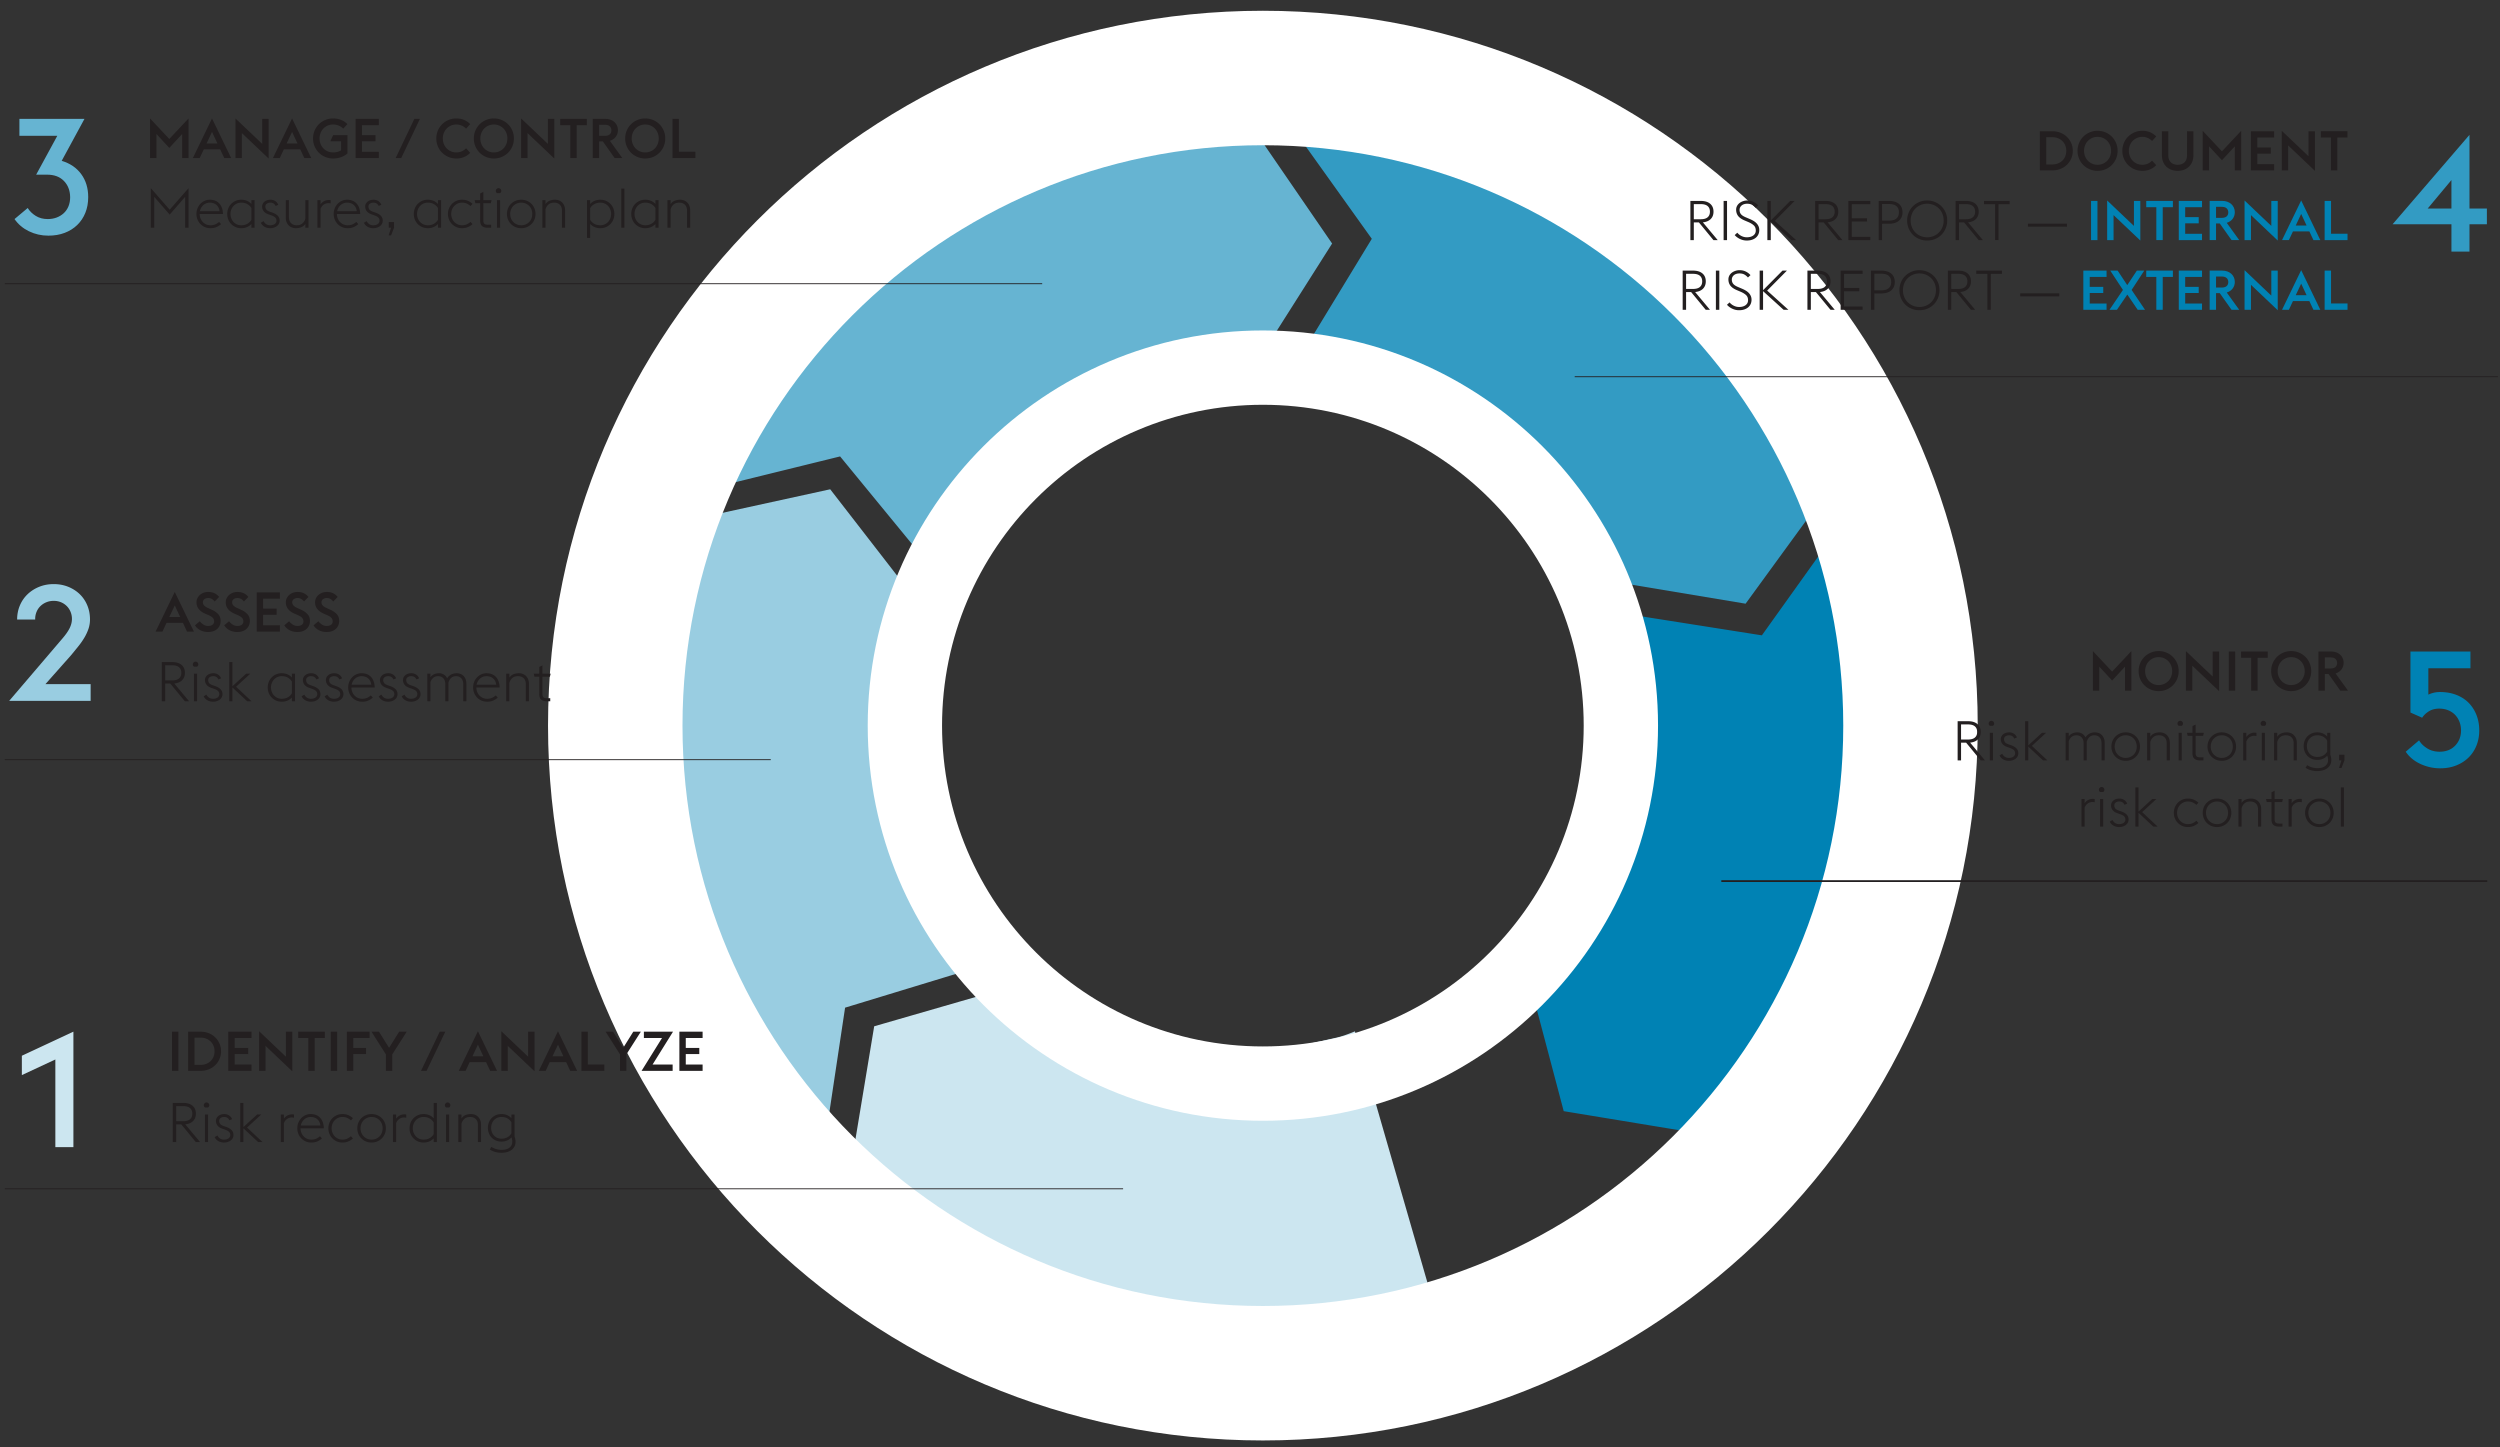 <svg xmlns="http://www.w3.org/2000/svg" width="1394" height="807" viewBox="0 0 1394 807"><rect x="0" y="0" width="1394" height="807" fill="#333333" stroke="none"/><path d="M755.51 575.082c-9.444 3.893-9.865 3.24-20.116 5.73-61.656 14.97-111.903.813-157.116-34.798l-90.832 26.247-16.708 100.707c84.256 66.424 187.768 93.685 302.712 65.776 27.322-6.636 6.568-.994 26.652-9.136L755.51 575.082z" fill="#cce6f0"/><path d="M471.221 561.872l89.967-27.396a186.478 186.478 0 01-19.322-23.187c-35.38-50.262-41.735-111.731-22.779-165.98l-56.163-72.488-102.747 22.458c-35.39 101.124-23.566 215.732 42.395 309.44a346.62 346.62 0 0053.243 59.648l15.406-102.495z" fill="#99cde1"/><path d="M468.438 254.498l57.896 70.567a192.958 192.958 0 0115.453-26.341c35.782-51.238 92.509-80.617 151.208-84.4l49.793-78.524-57.653-83.988c-109.438 7.006-215.217 61.76-281.923 157.282-15.853 22.707-28.656 46.509-38.505 70.952l103.731-25.548z" fill="#66b4d2"/><path d="M764.917 133.157l-48.044 78.954a200.392 200.392 0 0130.655 4.059c61.599 13.065 109.351 53.313 133.14 104.988l92.674 15.465 61.048-83.794C990.08 156.47 901.066 81.411 786.228 57.05a372.568 372.568 0 00-81.507-8.104l60.196 84.212z" fill="#339bc3"/><path d="M982.422 354.268l-92.334-14.57a182.934 182.934 0 016.332 29.323c7.974 60.73-8.839 110.559-50.804 151.167l26.312 99.395 91.09 15.027c78.269-75.677 114.912-175.774 100.046-288.996-3.533-26.91-10.137-52.662-19.423-76.979l-61.219 85.633z" fill="#0082b4"/><path d="M1027.8 404.6c0 178.732-144.89 323.621-323.621 323.621S380.557 583.331 380.557 404.6 525.447 80.978 704.179 80.978 1027.8 225.868 1027.8 404.6m74.978 0c0-220.14-178.46-398.6-398.6-398.6S305.58 184.46 305.58 404.6s178.46 398.6 398.6 398.6 398.599-178.46 398.599-398.6" fill="#fff"/><path d="M883.071 404.6c0 98.799-80.092 178.893-178.894 178.893S525.287 503.4 525.287 404.6s80.091-178.894 178.89-178.894S883.071 305.801 883.071 404.6m41.447 0c0-121.69-98.65-220.337-220.34-220.337S483.84 282.909 483.84 404.6s98.65 220.34 220.337 220.34 220.34-98.65 220.34-220.34" fill="#fff"/><path fill="none" stroke="#231f20" stroke-width=".495" d="M2.661 662.875h623.581M2.661 423.601h427.114M2.661 158.203h578.465M878.049 210.067h514.794"/><path fill="none" stroke="#231f20" d="M959.795 491.301h427.113"/><g><g fill="#231f20"><path d="M1096.316 414.117h-2.83v9.876h-1.908v-21.846h5.784c2.256 0 4.005.529 5.246 1.585 1.24 1.057 1.862 2.528 1.862 4.415 0 1.683-.519 3.046-1.554 4.093-1.036 1.046-2.498 1.661-4.385 1.846l8.278 9.907h-2.37l-8.123-9.876zm.985-1.754c1.743 0 3.04-.364 3.892-1.093.851-.728 1.277-1.769 1.277-3.123s-.426-2.394-1.277-3.123c-.851-.728-2.149-1.092-3.892-1.092h-3.816v8.43h3.816zM1109.547 404.701c-.206-.143-.37-.323-.493-.538s-.185-.456-.185-.723c0-.41.154-.77.462-1.077a1.475 1.475 0 011.077-.462c.41 0 .769.154 1.077.462.308.308.461.667.461 1.077 0 .267-.061.508-.184.723s-.287.395-.492.538h-1.723zm-.031 3.908h1.754v15.384h-1.754V408.61zM1120.1 424.24c-1.108 0-2.128-.257-3.062-.77s-1.636-1.262-2.107-2.246l1.507-.923c.41.739.913 1.307 1.508 1.708.595.4 1.343.6 2.246.6a5.14 5.14 0 001.338-.17 3.44 3.44 0 001.093-.492 2.5 2.5 0 00.738-.8c.185-.318.278-.671.278-1.062 0-.758-.232-1.363-.693-1.815-.462-.45-1.246-.872-2.354-1.261l-1.415-.492c-.698-.246-1.272-.534-1.723-.862-.451-.328-.81-.687-1.077-1.077s-.457-.79-.57-1.2a4.64 4.64 0 01-.168-1.23c0-.513.112-1 .338-1.462.225-.462.543-.867.954-1.215s.902-.62 1.477-.816a5.8 5.8 0 011.876-.292c.986 0 1.862.241 2.631.723.77.482 1.349 1.184 1.738 2.107l-1.507.647c-.226-.554-.584-1-1.077-1.339-.492-.338-1.107-.507-1.846-.507-.76 0-1.41.19-1.953.569-.544.38-.816.918-.816 1.615 0 .595.164 1.134.492 1.615.328.483 1.016.908 2.062 1.277l1.508.523c1.292.472 2.265 1.067 2.922 1.785s.985 1.61.985 2.677a3.69 3.69 0 01-.354 1.584c-.236.503-.58.944-1.03 1.323-.452.38-1.012.688-1.678.923-.667.236-1.42.354-2.261.354zM1129.207 402.147h1.754v13.477l7.661-7.015h2.308l-7.939 7.292 8.647 8.092h-2.431l-8.246-7.692v7.692h-1.754v-21.846zM1171.82 414.517c0-1.457-.369-2.575-1.107-3.354-.738-.78-1.692-1.17-2.861-1.17-1.17 0-2.109.344-2.816 1.031-.708.688-1.205 1.585-1.492 2.692.02.103.03.196.03.278v10h-1.754v-9.477c0-1.457-.374-2.575-1.123-3.354-.749-.78-1.707-1.17-2.877-1.17-1.087 0-1.995.308-2.722.923-.729.616-1.246 1.416-1.554 2.4v10.677h-1.754V408.61h1.754v2c.615-.841 1.349-1.425 2.2-1.754a7.02 7.02 0 012.538-.492 5.17 5.17 0 012.693.723c.81.482 1.44 1.184 1.892 2.107a5.214 5.214 0 011.138-1.369 6.042 6.042 0 012.738-1.323 7.063 7.063 0 011.355-.138 6 6 0 012.214.4 4.736 4.736 0 011.739 1.17 5.373 5.373 0 011.123 1.86c.266.729.4 1.554.4 2.477v9.723h-1.754v-9.476zM1185.297 424.24c-1.17 0-2.241-.211-3.216-.632a7.862 7.862 0 01-2.522-1.707 7.612 7.612 0 01-1.647-2.523c-.39-.964-.585-1.99-.585-3.077s.195-2.113.585-3.077a7.622 7.622 0 011.647-2.523c.707-.718 1.547-1.287 2.522-1.707s2.046-.631 3.216-.631c1.169 0 2.24.21 3.215.63.973.421 1.815.99 2.523 1.708a7.635 7.635 0 011.646 2.523c.39.964.585 1.99.585 3.077s-.196 2.113-.585 3.077a7.625 7.625 0 01-1.646 2.523 7.888 7.888 0 01-2.523 1.707c-.975.42-2.046.631-3.215.631zm0-1.632c.923 0 1.764-.169 2.522-.507s1.41-.79 1.954-1.354a5.754 5.754 0 001.247-2c.287-.769.43-1.584.43-2.446 0-.862-.143-1.677-.43-2.446a5.764 5.764 0 00-1.247-2 6.176 6.176 0 00-1.954-1.354c-.758-.338-1.6-.507-2.522-.507-.924 0-1.76.169-2.508.507a6.207 6.207 0 00-1.938 1.354 5.918 5.918 0 00-1.262 2 6.713 6.713 0 00-.446 2.446c0 .862.148 1.677.446 2.446.297.77.718 1.436 1.262 2a6.2 6.2 0 001.938 1.354c.748.338 1.584.507 2.508.507zM1197.234 408.609h1.754v2.215c.616-.923 1.395-1.564 2.338-1.923s1.929-.538 2.954-.538c.8 0 1.543.134 2.23.4a5.009 5.009 0 011.786 1.17 5.534 5.534 0 011.184 1.86c.288.729.431 1.554.431 2.478v9.722h-1.754v-9.476c0-1.477-.4-2.6-1.2-3.37-.8-.77-1.846-1.153-3.138-1.153-1.334 0-2.4.353-3.2 1.061-.8.708-1.344 1.615-1.63 2.723v10.215h-1.755V408.61zM1214.834 404.701c-.206-.143-.37-.323-.493-.538s-.185-.456-.185-.723c0-.41.155-.77.462-1.077a1.475 1.475 0 011.077-.462c.41 0 .769.154 1.077.462.308.308.461.667.461 1.077 0 .267-.061.508-.184.723s-.287.395-.492.538h-1.723zm-.031 3.908h1.754v15.384h-1.754V408.61zM1219.45 408.609h3.075v-3.754l1.754-.861v4.615h4.585l-.4 1.692h-4.185v9.57c0 .86.18 1.482.54 1.86.358.38 1.01.57 1.952.57h1.877v1.692h-1.907c-1.375 0-2.42-.307-3.138-.923-.718-.615-1.078-1.661-1.078-3.138v-9.63h-2.676l-.4-1.693zM1238.863 424.24c-1.17 0-2.24-.211-3.216-.632a7.862 7.862 0 01-2.522-1.707 7.612 7.612 0 01-1.646-2.523c-.39-.964-.585-1.99-.585-3.077s.195-2.113.585-3.077a7.622 7.622 0 011.646-2.523c.707-.718 1.548-1.287 2.522-1.707s2.046-.631 3.216-.631c1.17 0 2.24.21 3.215.63.974.421 1.816.99 2.524 1.708a7.635 7.635 0 011.645 2.523c.39.964.585 1.99.585 3.077s-.195 2.113-.585 3.077a7.625 7.625 0 01-1.645 2.523 7.888 7.888 0 01-2.524 1.707c-.974.42-2.046.631-3.215.631zm0-1.632c.923 0 1.764-.169 2.523-.507s1.41-.79 1.954-1.354a5.754 5.754 0 001.246-2c.287-.769.43-1.584.43-2.446 0-.862-.143-1.677-.43-2.446a5.764 5.764 0 00-1.246-2 6.176 6.176 0 00-1.954-1.354c-.76-.338-1.6-.507-2.523-.507-.924 0-1.76.169-2.508.507a6.207 6.207 0 00-1.938 1.354 5.918 5.918 0 00-1.262 2 6.713 6.713 0 00-.446 2.446c0 .862.148 1.677.446 2.446.297.77.718 1.436 1.262 2a6.2 6.2 0 001.938 1.354c.749.338 1.584.507 2.508.507zM1250.8 408.609h1.755v2.338c.533-.779 1.2-1.38 2-1.8s1.672-.63 2.615-.63c.328 0 .666.03 1.016.092v1.815a5.5 5.5 0 00-1.2-.153 4.537 4.537 0 00-2.709.86c-.8.576-1.374 1.355-1.722 2.34v10.522h-1.754V408.61zM1261.2 404.701c-.206-.143-.37-.323-.493-.538s-.185-.456-.185-.723c0-.41.155-.77.462-1.077a1.475 1.475 0 011.078-.462c.41 0 .768.154 1.077.462.307.308.46.667.46 1.077 0 .267-.06.508-.184.723s-.287.395-.492.538h-1.723zm-.031 3.908h1.754v15.384h-1.754V408.61zM1268.03 408.609h1.754v2.215c.615-.923 1.395-1.564 2.338-1.923s1.929-.538 2.954-.538c.8 0 1.543.134 2.23.4a5.009 5.009 0 011.786 1.17 5.534 5.534 0 011.184 1.86c.287.729.431 1.554.431 2.478v9.722h-1.754v-9.476c0-1.477-.4-2.6-1.2-3.37-.8-.77-1.846-1.153-3.138-1.153-1.334 0-2.4.353-3.2 1.061-.8.708-1.344 1.615-1.63 2.723v10.215h-1.755V408.61zM1292.03 429.962a12.6 12.6 0 01-3.476-.492c-1.15-.328-2.144-.78-2.985-1.354l.923-1.477c.328.246.712.472 1.153.677a10.958 10.958 0 002.985.892c.544.082 1.082.124 1.616.124.738 0 1.461-.083 2.169-.247a5.538 5.538 0 001.877-.8c.543-.369.984-.841 1.322-1.415.34-.575.508-1.272.508-2.092 0-.349-.036-.754-.107-1.216a4.048 4.048 0 00-.354-1.184c-1.436 1.559-3.292 2.338-5.57 2.338-1.149 0-2.184-.2-3.107-.6s-1.718-.948-2.384-1.646a7.264 7.264 0 01-1.538-2.446 8.19 8.19 0 01-.54-2.97c0-1.065.18-2.065.54-2.999a7.273 7.273 0 011.538-2.446c.666-.697 1.462-1.246 2.384-1.646s1.958-.6 3.108-.6c1.148 0 2.174.19 3.077.57.902.379 1.723.958 2.46 1.737v-2.061h1.755v12.215c.184.513.323 1.026.415 1.538.093.513.138.995.138 1.447 0 1.107-.23 2.05-.692 2.83-.46.78-1.061 1.416-1.8 1.908s-1.579.85-2.522 1.077c-.944.225-1.908.338-2.893.338zm.062-7.877c1.353 0 2.497-.287 3.43-.86s1.636-1.283 2.108-2.124v-6.123c-.472-.861-1.174-1.574-2.108-2.138-.933-.564-2.077-.846-3.43-.846-.882 0-1.677.159-2.385.477a5.54 5.54 0 00-1.815 1.292 5.593 5.593 0 00-1.154 1.923 6.926 6.926 0 00-.4 2.369c0 .841.134 1.626.4 2.354.267.728.65 1.364 1.154 1.907s1.108.975 1.815 1.292c.708.319 1.503.477 2.385.477zM1305.599 423.993h-1.292v-3.169h2.953v3.2l-1.661 4.215h-1.355l1.355-4.246zM1160.621 445.53h1.754v2.34c.533-.78 1.2-1.38 2-1.8s1.672-.632 2.615-.632c.328 0 .666.031 1.016.093v1.815a5.5 5.5 0 00-1.2-.154 4.537 4.537 0 00-2.708.862c-.8.574-1.374 1.354-1.723 2.338v10.523h-1.754v-15.384zM1171.02 441.623c-.206-.143-.37-.323-.493-.538s-.184-.457-.184-.723c0-.41.154-.77.462-1.077a1.475 1.475 0 011.077-.462c.41 0 .768.154 1.077.462.308.308.46.667.46 1.077 0 .266-.06.508-.184.723s-.287.395-.492.538h-1.722zm-.03 3.908h1.753v15.384h-1.754v-15.384zM1181.573 461.161c-1.107 0-2.128-.256-3.061-.769s-1.636-1.262-2.108-2.246l1.508-.923c.41.738.912 1.307 1.508 1.708.595.4 1.343.6 2.246.6a5.14 5.14 0 001.338-.17 3.44 3.44 0 001.093-.492 2.5 2.5 0 00.738-.8c.185-.318.277-.672.277-1.062 0-.758-.231-1.363-.692-1.815-.462-.45-1.246-.872-2.355-1.261l-1.415-.493c-.697-.246-1.271-.533-1.722-.861-.451-.328-.81-.687-1.077-1.077s-.457-.79-.57-1.2a4.64 4.64 0 01-.169-1.23c0-.513.113-1 .338-1.462.226-.462.544-.867.954-1.215s.903-.621 1.478-.816a5.8 5.8 0 011.876-.292c.985 0 1.862.24 2.63.723.77.482 1.35 1.184 1.739 2.107l-1.507.647c-.226-.555-.585-1-1.077-1.339-.492-.339-1.107-.507-1.847-.507-.759 0-1.41.19-1.953.569-.544.38-.815.918-.815 1.615 0 .595.164 1.133.492 1.615.328.483 1.016.908 2.061 1.277l1.508.523c1.292.472 2.266 1.067 2.923 1.785.656.718.984 1.61.984 2.677a3.69 3.69 0 01-.353 1.584c-.236.503-.58.944-1.031 1.323-.451.38-1.011.688-1.677.923-.667.236-1.421.354-2.262.354zM1190.68 439.07h1.755v13.476l7.66-7.015h2.308l-7.938 7.292 8.646 8.092h-2.43l-8.246-7.692v7.692h-1.754v-21.846zM1219.941 461.161c-1.128 0-2.169-.21-3.123-.63a7.779 7.779 0 01-2.476-1.708 7.727 7.727 0 01-1.631-2.523c-.39-.964-.585-1.99-.585-3.077s.195-2.113.585-3.077a7.738 7.738 0 011.63-2.523c.698-.718 1.523-1.287 2.477-1.707s1.995-.631 3.123-.631c1.333 0 2.482.226 3.447.676.964.452 1.773.985 2.43 1.6l-1.107 1.262c-.575-.533-1.252-.985-2.031-1.354s-1.693-.553-2.739-.553c-.86 0-1.66.168-2.399.507-.74.339-1.375.79-1.908 1.354a6.05 6.05 0 00-1.246 2 6.713 6.713 0 00-.447 2.446c0 .861.149 1.677.447 2.446.297.77.713 1.436 1.246 2a6.067 6.067 0 001.908 1.354 5.689 5.689 0 002.4.507c1.045 0 1.958-.184 2.738-.553s1.456-.82 2.03-1.354l1.108 1.261c-.657.616-1.466 1.15-2.43 1.6-.965.451-2.114.677-3.447.677zM1236.218 461.161c-1.17 0-2.241-.21-3.216-.63a7.862 7.862 0 01-2.523-1.708 7.612 7.612 0 01-1.646-2.523c-.39-.964-.585-1.99-.585-3.077s.195-2.113.585-3.077a7.622 7.622 0 011.646-2.523c.708-.718 1.548-1.287 2.523-1.707s2.046-.631 3.216-.631c1.169 0 2.24.21 3.215.63.973.42 1.815.99 2.523 1.708a7.635 7.635 0 011.646 2.523c.39.964.585 1.99.585 3.077s-.196 2.113-.585 3.077a7.625 7.625 0 01-1.646 2.523 7.888 7.888 0 01-2.523 1.707c-.975.42-2.046.631-3.215.631zm0-1.63c.923 0 1.763-.17 2.522-.508s1.41-.79 1.954-1.354a5.754 5.754 0 001.246-2c.288-.77.431-1.585.431-2.446 0-.862-.143-1.677-.43-2.446a5.764 5.764 0 00-1.247-2 6.176 6.176 0 00-1.954-1.354c-.759-.339-1.6-.507-2.522-.507-.924 0-1.76.168-2.508.507a6.207 6.207 0 00-1.939 1.354 5.918 5.918 0 00-1.261 2 6.713 6.713 0 00-.447 2.446c0 .861.149 1.677.447 2.446.297.77.718 1.436 1.261 2a6.2 6.2 0 001.939 1.354c.748.338 1.584.507 2.508.507zM1248.154 445.53h1.754v2.216c.615-.923 1.395-1.564 2.338-1.923s1.929-.538 2.954-.538c.8 0 1.543.133 2.23.4a5.009 5.009 0 011.786 1.169 5.534 5.534 0 011.184 1.861c.288.729.431 1.554.431 2.477v9.723h-1.754v-9.477c0-1.477-.4-2.6-1.2-3.369-.8-.77-1.846-1.153-3.138-1.153-1.334 0-2.4.353-3.2 1.061-.8.708-1.344 1.615-1.63 2.723v10.215h-1.755v-15.384zM1263.509 445.53h3.076v-3.753l1.754-.861v4.615h4.585l-.4 1.692h-4.185v9.569c0 .862.18 1.482.539 1.861.358.38 1.01.57 1.953.57h1.877v1.692h-1.907c-1.375 0-2.421-.308-3.139-.923-.718-.616-1.077-1.661-1.077-3.138v-9.63h-2.677l-.4-1.693zM1276.092 445.53h1.754v2.34c.533-.78 1.2-1.38 2-1.8s1.672-.632 2.615-.632c.328 0 .666.031 1.016.093v1.815a5.5 5.5 0 00-1.2-.154 4.537 4.537 0 00-2.709.862c-.8.574-1.374 1.354-1.722 2.338v10.523h-1.754v-15.384zM1293.292 461.161c-1.17 0-2.241-.21-3.216-.63a7.862 7.862 0 01-2.522-1.708 7.612 7.612 0 01-1.647-2.523c-.39-.964-.585-1.99-.585-3.077s.196-2.113.585-3.077a7.622 7.622 0 011.647-2.523c.707-.718 1.548-1.287 2.522-1.707s2.046-.631 3.216-.631c1.169 0 2.24.21 3.215.63.973.42 1.815.99 2.523 1.708a7.635 7.635 0 011.646 2.523c.39.964.585 1.99.585 3.077s-.196 2.113-.585 3.077a7.625 7.625 0 01-1.646 2.523 7.888 7.888 0 01-2.523 1.707c-.975.42-2.046.631-3.215.631zm0-1.63c.923 0 1.764-.17 2.522-.508s1.41-.79 1.955-1.354a5.754 5.754 0 001.246-2c.287-.77.43-1.585.43-2.446 0-.862-.143-1.677-.43-2.446a5.764 5.764 0 00-1.246-2 6.176 6.176 0 00-1.955-1.354c-.758-.339-1.6-.507-2.522-.507-.924 0-1.76.168-2.508.507a6.207 6.207 0 00-1.938 1.354 5.918 5.918 0 00-1.262 2 6.713 6.713 0 00-.446 2.446c0 .861.148 1.677.446 2.446.297.77.718 1.436 1.262 2a6.2 6.2 0 001.938 1.354c.748.338 1.584.507 2.508.507zM1305.229 439.07h1.753v21.845h-1.753v-21.846z"/></g><g fill="#231f20"><path d="M1166.988 363.038l10.738 11.446 10.738-11.446v22.092h-3.568v-13.415l-7.17 7.753-7.17-7.753v13.415h-3.568v-22.092zM1203.664 385.376a11.1 11.1 0 01-4.353-.861 11.105 11.105 0 01-3.554-2.354 11.009 11.009 0 01-2.385-3.538c-.585-1.365-.877-2.836-.877-4.416 0-1.58.292-3.05.877-4.415a11.016 11.016 0 012.385-3.539 11.112 11.112 0 013.554-2.353 11.1 11.1 0 014.353-.862c1.559 0 3.015.288 4.37.862a11.183 11.183 0 013.537 2.353c1.005.996 1.8 2.175 2.385 3.539.584 1.364.877 2.836.877 4.415 0 1.58-.293 3.051-.877 4.416a11.04 11.04 0 01-2.385 3.538 11.176 11.176 0 01-3.538 2.354c-1.354.574-2.81.861-4.369.861zm0-3.384c1.066 0 2.062-.2 2.984-.6s1.723-.95 2.4-1.646a7.481 7.481 0 001.585-2.477c.379-.954.57-1.975.57-3.062 0-1.087-.191-2.107-.57-3.061a7.479 7.479 0 00-1.585-2.477 7.422 7.422 0 00-5.384-2.246c-1.088 0-2.088.2-3 .6-.913.4-1.708.949-2.385 1.646s-1.205 1.523-1.585 2.477a8.218 8.218 0 00-.568 3.061c0 1.087.19 2.108.568 3.062.38.953.909 1.78 1.585 2.477s1.472 1.246 2.385 1.646c.912.4 1.912.6 3 .6zM1222.432 371.192v13.938h-3.569v-22.092l14.922 14.184v-13.938h3.57v22.092l-14.923-14.184zM1242.77 363.284h3.569v21.846h-3.568v-21.846zM1255.26 366.792h-5.63v-3.508h14.861v3.508h-5.66v18.338h-3.57v-18.338zM1277.568 385.376a11.1 11.1 0 01-4.353-.861 11.105 11.105 0 01-3.554-2.354 11.009 11.009 0 01-2.385-3.538c-.585-1.365-.877-2.836-.877-4.416 0-1.58.292-3.05.877-4.415a11.016 11.016 0 012.385-3.539 11.112 11.112 0 013.554-2.353 11.1 11.1 0 014.353-.862c1.559 0 3.015.288 4.37.862a11.183 11.183 0 013.538 2.353c1.004.996 1.8 2.175 2.384 3.539.584 1.364.877 2.836.877 4.415 0 1.58-.293 3.051-.877 4.416a11.04 11.04 0 01-2.384 3.538 11.176 11.176 0 01-3.539 2.354c-1.354.574-2.81.861-4.369.861zm0-3.384c1.067 0 2.062-.2 2.985-.6s1.722-.95 2.4-1.646a7.481 7.481 0 001.584-2.477c.379-.954.57-1.975.57-3.062 0-1.087-.191-2.107-.57-3.061a7.479 7.479 0 00-1.585-2.477 7.422 7.422 0 00-5.384-2.246c-1.088 0-2.088.2-3 .6-.913.4-1.708.949-2.384 1.646s-1.205 1.523-1.585 2.477a8.218 8.218 0 00-.569 3.061c0 1.087.19 2.108.569 3.062.38.953.908 1.78 1.585 2.477s1.471 1.246 2.384 1.646c.912.4 1.912.6 3 .6zM1298.398 375.838h-2.061v9.292h-3.568v-21.846h7.076c1.005 0 1.933.154 2.785.462.85.308 1.584.738 2.2 1.292s1.097 1.215 1.445 1.984c.349.77.524 1.616.524 2.539 0 1.416-.4 2.651-1.2 3.708-.8 1.056-1.898 1.8-3.292 2.23l6.953 9.63h-4.277l-6.585-9.291zm1.109-3.108c1.23 0 2.148-.277 2.753-.83.605-.554.908-1.293.908-2.216 0-.943-.303-1.697-.908-2.261-.605-.564-1.523-.846-2.753-.846h-3.17v6.153h3.17z"/></g><g fill="#0082b4"><path d="M1161.665 150.896h12.953v3.507h-9.385v5.538h7.54v3.447h-7.54v5.845h9.385v3.508h-12.953v-21.845zM1183.756 161.665l-7.076-10.77h4.123l5.353 8.093 5.354-8.092h4.123l-7.046 10.769 7.476 11.076h-4.091l-5.785-8.492-5.785 8.492h-4.153l7.507-11.076zM1202.37 154.403h-5.63v-3.507h14.86v3.507h-5.66v18.338h-3.57v-18.338zM1214.894 150.896h12.953v3.507h-9.385v5.538H1226v3.447h-7.54v5.845h9.386v3.508h-12.953v-21.845zM1237.723 163.45h-2.062v9.291h-3.568v-21.845h7.076c1.005 0 1.934.153 2.785.461.85.308 1.584.739 2.2 1.292s1.097 1.216 1.446 1.985c.348.77.523 1.616.523 2.538 0 1.416-.4 2.652-1.2 3.708-.8 1.057-1.898 1.8-3.292 2.23l6.953 9.631h-4.276l-6.585-9.292zm1.108-3.108c1.23 0 2.149-.278 2.753-.831.605-.554.908-1.292.908-2.216 0-.943-.303-1.696-.908-2.26-.604-.565-1.522-.847-2.753-.847h-3.17v6.154h3.17zM1255.138 158.803v13.938h-3.569V150.65l14.922 14.184v-13.937h3.57v22.091l-14.923-14.184zM1283.137 150.65l10.676 22.091h-3.846l-2.277-4.861h-9.138l-2.277 4.861h-3.815l10.677-22.092zm-3.046 13.968h6.06l-3.014-6.46-3.046 6.46zM1296.214 150.896h3.568v18.307h9.2v3.538h-12.768v-21.845z"/></g><g fill="#231f20"><path d="M942.994 162.865h-2.83v9.876h-1.908v-21.845h5.784c2.256 0 4.005.528 5.246 1.584 1.24 1.057 1.861 2.528 1.861 4.416 0 1.682-.518 3.045-1.553 4.092-1.036 1.046-2.498 1.661-4.385 1.846l8.277 9.907h-2.369l-8.123-9.876zm.985-1.754c1.743 0 3.04-.364 3.892-1.092.85-.728 1.276-1.77 1.276-3.124s-.425-2.394-1.276-3.123c-.851-.728-2.15-1.092-3.892-1.092h-3.816v8.43h3.816zM956.778 150.896h1.908v21.845h-1.908v-21.845zM969.73 172.987a8.604 8.604 0 01-2.153-.261 9.2 9.2 0 01-1.892-.708 9.716 9.716 0 01-1.57-.984 7.454 7.454 0 01-1.153-1.093l1.446-1.323c.266.329.584.646.953.954.37.308.78.58 1.232.815.45.237.938.426 1.46.57a6.295 6.295 0 001.677.215c1.498 0 2.703-.339 3.616-1.015s1.369-1.59 1.369-2.739c0-1.21-.354-2.153-1.062-2.83-.707-.677-1.687-1.293-2.938-1.846l-2.308-.985c-1.66-.718-2.85-1.559-3.568-2.523-.719-.964-1.077-2.112-1.077-3.446 0-.78.174-1.487.523-2.123a5.025 5.025 0 011.4-1.616c.585-.44 1.25-.784 2-1.03s1.512-.37 2.292-.37c1.293 0 2.461.262 3.507.785s1.909 1.185 2.585 1.984l-1.416 1.324c-.574-.677-1.23-1.226-1.968-1.646s-1.672-.631-2.8-.631c-.575 0-1.118.077-1.631.23s-.96.38-1.339.678-.682.661-.907 1.092-.34.913-.34 1.446c0 .923.252 1.703.755 2.339s1.38 1.22 2.63 1.753l2.308.985c.739.307 1.431.657 2.077 1.046.646.39 1.206.83 1.677 1.323s.846 1.051 1.123 1.677c.278.626.415 1.328.415 2.108 0 .84-.153 1.615-.46 2.322s-.76 1.324-1.355 1.847-1.322.933-2.185 1.23c-.861.297-1.836.446-2.923.446zM981.177 150.896h1.907v10.922l10.831-10.922h2.461l-11.015 11.138 11.846 10.707h-2.677l-11.446-10.4v10.4h-1.907v-21.845zM1012.56 162.865h-2.831v9.876h-1.908v-21.845h5.784c2.256 0 4.005.528 5.247 1.584 1.24 1.057 1.86 2.528 1.86 4.416 0 1.682-.518 3.045-1.553 4.092-1.036 1.046-2.498 1.661-4.385 1.846l8.278 9.907h-2.37l-8.122-9.876zm.984-1.754c1.743 0 3.041-.364 3.893-1.092.85-.728 1.276-1.77 1.276-3.124s-.426-2.394-1.276-3.123c-.852-.728-2.15-1.092-3.893-1.092h-3.815v8.43h3.815zM1026.344 150.896h12.245v1.815h-10.338v7.846h8.492v1.846h-8.492v8.523h10.338v1.815h-12.245v-21.845zM1043.235 150.896h5.723c2.379 0 4.235.549 5.57 1.646 1.332 1.097 2 2.672 2 4.723 0 1.99-.668 3.548-2 4.676-1.335 1.129-3.191 1.693-5.57 1.693h-3.815v9.107h-1.908v-21.845zm5.723 10.984c1.866 0 3.262-.395 4.185-1.185.922-.79 1.384-1.933 1.384-3.43s-.462-2.646-1.384-3.446c-.923-.8-2.319-1.2-4.185-1.2h-3.815v9.26h3.815zM1070.28 172.987c-1.579 0-3.046-.281-4.4-.846a10.838 10.838 0 01-3.537-2.353 10.975 10.975 0 01-2.37-3.554c-.575-1.364-.862-2.836-.862-4.416 0-1.579.287-3.05.863-4.415a10.806 10.806 0 012.369-3.538c1.004-.995 2.184-1.78 3.538-2.354s2.82-.862 4.4-.862c1.558 0 3.02.288 4.384.862s2.549 1.36 3.554 2.354c1.005.995 1.795 2.174 2.369 3.538s.861 2.836.861 4.415c0 1.58-.287 3.052-.861 4.416s-1.364 2.549-2.37 3.554-2.189 1.79-3.553 2.353c-1.364.565-2.826.846-4.385.846zm0-1.815c1.313 0 2.533-.24 3.662-.723a9.067 9.067 0 002.923-1.969 8.932 8.932 0 001.923-2.954c.462-1.138.692-2.374.692-3.708 0-1.312-.23-2.543-.692-3.692s-1.102-2.138-1.923-2.969a9.069 9.069 0 00-2.923-1.969c-1.129-.482-2.35-.723-3.662-.723s-2.533.241-3.66.723-2.103 1.138-2.924 1.97a8.874 8.874 0 00-1.923 2.968 9.803 9.803 0 00-.692 3.692c0 1.334.23 2.57.692 3.708a8.917 8.917 0 001.923 2.954 9.057 9.057 0 002.923 1.969c1.128.482 2.349.723 3.661.723zM1090.864 162.865h-2.83v9.876h-1.908v-21.845h5.784c2.256 0 4.005.528 5.246 1.584 1.24 1.057 1.862 2.528 1.862 4.416 0 1.682-.519 3.045-1.554 4.092-1.036 1.046-2.498 1.661-4.385 1.846l8.277 9.907h-2.369l-8.123-9.876zm.985-1.754c1.743 0 3.04-.364 3.892-1.092.85-.728 1.277-1.77 1.277-3.124s-.426-2.394-1.277-3.123c-.851-.728-2.15-1.092-3.892-1.092h-3.816v8.43h3.816zM1108.155 152.71h-6.183v-1.814h14.306v1.815h-6.215v20.03h-1.908v-20.03zM1126.462 163.572h21.784v1.693h-21.784v-1.693z"/></g><g fill="#0082b4"><path d="M1165.973 112.033h3.568v21.846h-3.568v-21.846zM1178.525 119.94v13.939h-3.568v-22.092l14.922 14.184v-13.938h3.57v22.092l-14.924-14.184zM1202.37 115.541h-5.63v-3.508h14.86v3.508h-5.66v18.338h-3.57V115.54zM1214.894 112.033h12.953v3.508h-9.385v5.538H1226v3.446h-7.54v5.846h9.386v3.508h-12.953v-21.846zM1237.723 124.587h-2.062v9.292h-3.568v-21.846h7.076c1.005 0 1.934.154 2.785.462.85.308 1.584.738 2.2 1.292s1.097 1.215 1.446 1.984c.348.77.523 1.616.523 2.54 0 1.415-.4 2.65-1.2 3.707-.8 1.056-1.898 1.8-3.292 2.23l6.953 9.63h-4.276l-6.585-9.291zm1.108-3.108c1.23 0 2.149-.277 2.753-.83.605-.554.908-1.293.908-2.216 0-.943-.303-1.697-.908-2.261-.604-.564-1.522-.846-2.753-.846h-3.17v6.154h3.17zM1255.138 119.94v13.939h-3.569v-22.092l14.922 14.184v-13.938h3.57v22.092l-14.923-14.184zM1283.137 111.787l10.676 22.092h-3.846l-2.277-4.861h-9.138l-2.277 4.86h-3.815l10.677-22.09zm-3.046 13.969h6.06l-3.014-6.461-3.046 6.46zM1296.214 112.033h3.568v18.307h9.2v3.539h-12.768v-21.846z"/></g><g fill="#231f20"><path d="M947.302 124.002h-2.831v9.877h-1.908v-21.846h5.785c2.256 0 4.005.529 5.246 1.585 1.24 1.057 1.861 2.528 1.861 4.415 0 1.682-.518 3.046-1.554 4.092-1.036 1.046-2.498 1.662-4.384 1.847l8.277 9.907h-2.37l-8.122-9.877zm.984-1.753c1.743 0 3.041-.364 3.893-1.093.85-.728 1.276-1.769 1.276-3.123s-.426-2.394-1.276-3.123c-.852-.728-2.15-1.092-3.893-1.092h-3.815v8.43h3.815zM961.086 112.033h1.907v21.846h-1.907v-21.846zM974.038 134.125a8.604 8.604 0 01-2.153-.262 9.2 9.2 0 01-1.893-.707 9.716 9.716 0 01-1.57-.985 7.454 7.454 0 01-1.152-1.092l1.446-1.323c.265.328.584.646.953.954.37.308.78.58 1.231.815.45.236.939.426 1.461.57a6.295 6.295 0 001.677.215c1.497 0 2.702-.339 3.615-1.016s1.37-1.589 1.37-2.738c0-1.21-.354-2.154-1.062-2.83-.707-.678-1.688-1.293-2.939-1.847l-2.307-.984c-1.661-.718-2.85-1.56-3.569-2.523-.718-.964-1.077-2.113-1.077-3.447 0-.779.174-1.487.524-2.122a5.025 5.025 0 011.4-1.616c.584-.44 1.25-.785 2-1.03s1.512-.37 2.291-.37c1.293 0 2.462.262 3.508.785s1.908 1.184 2.585 1.984l-1.416 1.323c-.574-.676-1.23-1.225-1.969-1.646s-1.672-.63-2.8-.63c-.575 0-1.118.077-1.63.23s-.96.38-1.34.677-.681.662-.907 1.093-.338.913-.338 1.446c0 .923.25 1.702.753 2.338s1.38 1.22 2.631 1.754l2.308.985c.738.307 1.43.656 2.077 1.045.646.39 1.205.831 1.677 1.324s.846 1.05 1.123 1.676c.277.626.415 1.329.415 2.108 0 .842-.153 1.616-.461 2.323s-.76 1.323-1.355 1.846-1.322.934-2.184 1.23c-.861.298-1.836.447-2.923.447zM985.484 112.033h1.908v10.923l10.83-10.923h2.462l-11.015 11.138 11.846 10.708h-2.677l-11.446-10.4v10.4h-1.908v-21.846zM1016.867 124.002h-2.83v9.877h-1.908v-21.846h5.784c2.256 0 4.005.529 5.246 1.585 1.24 1.057 1.862 2.528 1.862 4.415 0 1.682-.519 3.046-1.554 4.092-1.036 1.046-2.498 1.662-4.385 1.847l8.277 9.907h-2.369l-8.123-9.877zm.985-1.753c1.743 0 3.04-.364 3.892-1.093.85-.728 1.277-1.769 1.277-3.123s-.426-2.394-1.277-3.123c-.851-.728-2.15-1.092-3.892-1.092h-3.816v8.43h3.816zM1030.651 112.033h12.245v1.816h-10.337v7.846h8.492v1.846h-8.492v8.522h10.337v1.816h-12.245v-21.846zM1047.543 112.033h5.723c2.379 0 4.235.55 5.569 1.647 1.333 1.097 2 2.672 2 4.722 0 1.99-.667 3.55-2 4.677-1.334 1.129-3.19 1.692-5.57 1.692h-3.815v9.108h-1.907v-21.846zm5.723 10.985c1.866 0 3.261-.395 4.184-1.185s1.385-1.933 1.385-3.43c0-1.498-.462-2.647-1.385-3.446-.923-.8-2.318-1.2-4.184-1.2h-3.816v9.26h3.816zM1074.588 134.125c-1.58 0-3.046-.282-4.4-.846a10.838 10.838 0 01-3.538-2.354 10.975 10.975 0 01-2.369-3.553c-.575-1.365-.862-2.836-.862-4.416 0-1.58.287-3.05.862-4.415a10.806 10.806 0 012.37-3.539c1.003-.994 2.184-1.779 3.537-2.353s2.82-.862 4.4-.862c1.558 0 3.02.288 4.385.862s2.548 1.359 3.553 2.353c1.005.996 1.795 2.175 2.37 3.539s.86 2.836.86 4.415c0 1.58-.286 3.051-.86 4.416s-1.365 2.548-2.37 3.553-2.19 1.79-3.553 2.354c-1.365.564-2.827.846-4.385.846zm0-1.815c1.312 0 2.533-.241 3.662-.724a9.067 9.067 0 002.923-1.968 8.932 8.932 0 001.923-2.954c.462-1.139.692-2.374.692-3.708 0-1.312-.23-2.543-.692-3.692s-1.103-2.138-1.923-2.97a9.069 9.069 0 00-2.923-1.968c-1.129-.482-2.35-.723-3.662-.723s-2.533.24-3.661.723-2.103 1.138-2.923 1.969a8.874 8.874 0 00-1.923 2.97 9.803 9.803 0 00-.692 3.691c0 1.334.23 2.57.692 3.708a8.917 8.917 0 001.923 2.954 9.057 9.057 0 002.923 1.968c1.128.483 2.348.724 3.66.724zM1095.172 124.002h-2.831v9.877h-1.907v-21.846h5.784c2.256 0 4.005.529 5.246 1.585 1.24 1.057 1.861 2.528 1.861 4.415 0 1.682-.518 3.046-1.554 4.092-1.036 1.046-2.498 1.662-4.384 1.847l8.277 9.907h-2.37l-8.122-9.877zm.984-1.753c1.743 0 3.041-.364 3.893-1.093.85-.728 1.276-1.769 1.276-3.123s-.426-2.394-1.276-3.123c-.852-.728-2.15-1.092-3.893-1.092h-3.815v8.43h3.815zM1112.463 113.849h-6.184v-1.816h14.307v1.816h-6.215v20.03h-1.908v-20.03zM1130.77 124.71h21.784v1.692h-21.784v-1.692z"/></g><g fill="#231f20"><path d="M1137.42 73.176h6.923c1.62 0 3.133.277 4.538.83 1.404.555 2.615 1.324 3.63 2.308a10.869 10.869 0 012.4 3.477c.585 1.334.877 2.77.877 4.308s-.292 2.974-.877 4.307a10.871 10.871 0 01-2.4 3.477c-1.015.985-2.226 1.754-3.63 2.308-1.405.554-2.918.83-4.538.83h-6.923V73.176zm6.923 18.523c1.169 0 2.235-.195 3.199-.585a7.475 7.475 0 002.478-1.6 6.96 6.96 0 001.584-2.4c.369-.923.553-1.928.553-3.015a8.084 8.084 0 00-.553-3 6.924 6.924 0 00-1.584-2.415 7.484 7.484 0 00-2.478-1.6c-.964-.39-2.03-.585-3.2-.585h-3.354v15.2h3.355zM1169.604 95.268a11.1 11.1 0 01-4.354-.862 11.105 11.105 0 01-3.554-2.354 11.009 11.009 0 01-2.384-3.538c-.585-1.364-.877-2.835-.877-4.415s.292-3.051.877-4.415a11.016 11.016 0 012.384-3.539 11.112 11.112 0 013.554-2.354 11.1 11.1 0 014.354-.861c1.558 0 3.014.287 4.369.861a11.183 11.183 0 013.538 2.354c1.005.995 1.8 2.174 2.385 3.539.583 1.364.876 2.836.876 4.415 0 1.58-.293 3.05-.876 4.415a11.04 11.04 0 01-2.385 3.538 11.176 11.176 0 01-3.538 2.354c-1.355.574-2.81.862-4.37.862zm0-3.385c1.066 0 2.061-.2 2.984-.6s1.723-.949 2.4-1.646a7.481 7.481 0 001.584-2.477c.38-.953.57-1.974.57-3.061s-.19-2.108-.57-3.062a7.479 7.479 0 00-1.585-2.476 7.422 7.422 0 00-5.383-2.247c-1.088 0-2.088.2-3 .6-.914.4-1.708.95-2.385 1.647s-1.205 1.522-1.585 2.476a8.218 8.218 0 00-.569 3.062c0 1.087.19 2.108.569 3.061.38.954.908 1.78 1.585 2.477s1.471 1.246 2.385 1.646c.912.4 1.912.6 3 .6zM1194.587 95.268a11.1 11.1 0 01-4.354-.862 11.105 11.105 0 01-3.553-2.354 11.009 11.009 0 01-2.385-3.538c-.585-1.364-.877-2.835-.877-4.415s.292-3.051.877-4.415a11.016 11.016 0 012.385-3.539 11.112 11.112 0 013.553-2.354 11.1 11.1 0 014.354-.861c1.538 0 2.958.267 4.26.8s2.458 1.323 3.463 2.37l-2.308 2.522a7.351 7.351 0 00-2.415-1.692 7.375 7.375 0 00-3-.616c-1.088 0-2.088.2-3 .6-.913.4-1.708.95-2.385 1.647s-1.205 1.522-1.585 2.476a8.218 8.218 0 00-.568 3.062c0 1.087.19 2.108.568 3.061.38.954.908 1.78 1.585 2.477s1.472 1.246 2.385 1.646c.912.4 1.912.6 3 .6a7.368 7.368 0 003-.615 7.336 7.336 0 002.415-1.692l2.308 2.523a10.03 10.03 0 01-3.462 2.369c-1.303.533-2.723.8-4.261.8zM1214.278 95.268c-1.292 0-2.476-.206-3.553-.616a8.157 8.157 0 01-2.785-1.738c-.779-.748-1.384-1.662-1.815-2.739-.43-1.076-.646-2.292-.646-3.646V73.176h3.569v13.446c0 1.703.482 3.005 1.446 3.907.964.903 2.226 1.354 3.784 1.354 1.56 0 2.816-.45 3.77-1.354.954-.902 1.43-2.204 1.43-3.907V73.176h3.57v13.353c0 1.354-.216 2.57-.647 3.646-.43 1.077-1.036 1.99-1.815 2.74a8.183 8.183 0 01-2.769 1.737c-1.067.41-2.246.616-3.539.616zM1228.217 72.93l10.737 11.445 10.738-11.445V95.02h-3.568V81.606l-7.17 7.754-7.169-7.754v13.415h-3.568V72.93zM1255.107 73.176h12.954v3.508h-9.385v5.538h7.539v3.446h-7.54v5.846h9.386v3.507h-12.954V73.176zM1275.875 81.084V95.02h-3.568V72.93l14.922 14.184V73.176h3.569v22.092l-14.923-14.185zM1299.72 76.684h-5.63v-3.508h14.861v3.508h-5.661V95.02h-3.57V76.684z"/></g><g fill="#231f20"><path d="M84.094 104.903l10.523 12.031 10.523-12.03v22.091h-1.908v-17.23l-8.615 9.907-8.615-9.907v17.23h-1.908v-22.092zM117.354 127.241c-1.148 0-2.2-.21-3.153-.63a7.607 7.607 0 01-2.462-1.708 7.857 7.857 0 01-1.615-2.523 8.12 8.12 0 01-.584-3.077c0-1.108.194-2.143.584-3.108a8.006 8.006 0 011.6-2.523 7.431 7.431 0 012.384-1.692 7.085 7.085 0 012.939-.615c1.005 0 1.943.159 2.815.477a6.14 6.14 0 012.292 1.476c.657.667 1.175 1.498 1.554 2.493s.59 2.169.63 3.523h-12.984c0 .861.15 1.672.447 2.43s.712 1.426 1.246 2a5.763 5.763 0 001.908 1.354 5.835 5.835 0 002.4.492c1.046 0 1.963-.179 2.753-.538a7.606 7.606 0 002.046-1.338l1.108 1.23c-.657.616-1.472 1.15-2.446 1.6-.975.451-2.129.677-3.462.677zm-.369-14.245c-.656 0-1.287.112-1.892.338a5.457 5.457 0 00-1.646.97 5.75 5.75 0 00-1.246 1.507 6.357 6.357 0 00-.723 1.954H122.4c-.082-.8-.282-1.497-.6-2.093a4.943 4.943 0 00-1.2-1.492 4.829 4.829 0 00-1.661-.892 6.55 6.55 0 00-1.954-.292zM140.185 124.903c-1.477 1.559-3.365 2.338-5.662 2.338-1.149 0-2.2-.21-3.154-.63a7.779 7.779 0 01-2.476-1.708 7.534 7.534 0 01-1.616-2.523c-.38-.964-.569-1.99-.569-3.077s.19-2.113.569-3.077a7.544 7.544 0 011.616-2.523 7.795 7.795 0 012.476-1.707c.954-.42 2.005-.631 3.154-.631 1.128 0 2.17.195 3.123.584.954.39 1.8.985 2.539 1.785v-2.123h1.753v15.384h-1.753v-2.092zm-5.662.707c1.374 0 2.543-.297 3.508-.892.964-.594 1.681-1.323 2.154-2.184v-6.492c-.493-.862-1.221-1.585-2.185-2.17-.964-.584-2.123-.876-3.477-.876-.882 0-1.692.169-2.43.507a5.9 5.9 0 00-1.893 1.354c-.523.564-.933 1.23-1.23 2s-.447 1.584-.447 2.446c0 .862.149 1.677.446 2.446.298.77.708 1.436 1.231 2 .523.564 1.154 1.016 1.892 1.354s1.549.507 2.431.507zM150.615 127.241a6.253 6.253 0 01-3.062-.769 4.918 4.918 0 01-2.108-2.246l1.508-.923c.41.739.913 1.307 1.508 1.708.595.4 1.343.6 2.246.6.472 0 .918-.057 1.338-.17.42-.112.785-.276 1.093-.492a2.5 2.5 0 00.738-.8c.185-.318.277-.671.277-1.062 0-.758-.23-1.363-.692-1.815-.462-.45-1.247-.872-2.354-1.261l-1.416-.492c-.697-.247-1.272-.534-1.722-.862-.452-.328-.81-.687-1.077-1.077s-.457-.79-.57-1.2a4.62 4.62 0 01-.169-1.23c0-.513.113-1 .339-1.462.225-.462.543-.867.953-1.215s.903-.621 1.477-.816a5.81 5.81 0 011.877-.292c.985 0 1.862.241 2.631.723.77.482 1.348 1.184 1.738 2.107l-1.507.647c-.226-.554-.585-1-1.077-1.339-.493-.338-1.108-.507-1.846-.507-.76 0-1.41.19-1.954.569s-.815.918-.815 1.615c0 .595.163 1.133.492 1.615.328.483 1.015.908 2.061 1.277l1.508.523c1.292.472 2.266 1.067 2.923 1.785.656.718.984 1.61.984 2.677 0 .554-.118 1.082-.354 1.584-.235.503-.58.944-1.03 1.323-.451.38-1.01.688-1.677.923-.667.236-1.42.354-2.261.354zM170.275 124.841c-.636.903-1.425 1.529-2.369 1.877a8.285 8.285 0 01-2.892.523c-.8 0-1.55-.134-2.246-.4a4.963 4.963 0 01-1.8-1.17 5.494 5.494 0 01-1.185-1.86c-.287-.728-.43-1.554-.43-2.478v-9.722h1.753v9.476c0 1.477.405 2.6 1.216 3.37.81.77 1.861 1.153 3.154 1.153 1.292 0 2.343-.348 3.153-1.046.81-.697 1.359-1.6 1.646-2.707V111.61h1.754v15.384h-1.754v-2.154zM176.983 111.61h1.754v2.34a5.5 5.5 0 012-1.8c.8-.421 1.671-.631 2.615-.631.328 0 .667.03 1.015.092v1.815a5.489 5.489 0 00-1.2-.154 4.532 4.532 0 00-2.707.862c-.8.575-1.375 1.354-1.723 2.338v10.523h-1.754v-15.384zM193.875 127.241c-1.15 0-2.2-.21-3.154-.63a7.607 7.607 0 01-2.462-1.708 7.857 7.857 0 01-1.615-2.523 8.12 8.12 0 01-.584-3.077c0-1.108.194-2.143.584-3.108a8.006 8.006 0 011.6-2.523 7.431 7.431 0 012.384-1.692 7.085 7.085 0 012.939-.615c1.005 0 1.943.159 2.815.477a6.14 6.14 0 012.292 1.476c.657.667 1.175 1.498 1.554 2.493s.59 2.169.63 3.523h-12.983c0 .861.148 1.672.446 2.43s.712 1.426 1.246 2a5.763 5.763 0 001.908 1.354 5.835 5.835 0 002.4.492c1.046 0 1.963-.179 2.753-.538a7.606 7.606 0 002.046-1.338l1.108 1.23c-.657.616-1.472 1.15-2.446 1.6-.975.451-2.128.677-3.462.677zm-.37-14.245c-.656 0-1.287.112-1.892.338a5.457 5.457 0 00-1.646.97 5.75 5.75 0 00-1.246 1.507 6.357 6.357 0 00-.723 1.954h10.922c-.082-.8-.282-1.497-.6-2.093a4.943 4.943 0 00-1.2-1.492 4.829 4.829 0 00-1.661-.892 6.55 6.55 0 00-1.954-.292zM208.089 127.241a6.253 6.253 0 01-3.062-.769 4.918 4.918 0 01-2.108-2.246l1.508-.923c.41.739.913 1.307 1.508 1.708.595.4 1.343.6 2.246.6.472 0 .918-.057 1.339-.17.42-.112.784-.276 1.092-.492a2.5 2.5 0 00.738-.8c.185-.318.277-.671.277-1.062 0-.758-.23-1.363-.692-1.815-.462-.45-1.247-.872-2.354-1.261l-1.415-.492c-.698-.247-1.272-.534-1.723-.862-.452-.328-.81-.687-1.077-1.077s-.457-.79-.57-1.2a4.62 4.62 0 01-.169-1.23c0-.513.113-1 .339-1.462.225-.462.543-.867.953-1.215s.903-.621 1.477-.816a5.81 5.81 0 011.877-.292c.985 0 1.862.241 2.631.723.77.482 1.348 1.184 1.739 2.107l-1.508.647c-.226-.554-.585-1-1.077-1.339-.493-.338-1.108-.507-1.846-.507-.76 0-1.41.19-1.954.569s-.815.918-.815 1.615c0 .595.163 1.133.492 1.615.328.483 1.015.908 2.062 1.277l1.507.523c1.292.472 2.266 1.067 2.923 1.785.656.718.985 1.61.985 2.677 0 .554-.119 1.082-.354 1.584-.236.503-.58.944-1.03 1.323-.452.38-1.011.688-1.678.923-.666.236-1.42.354-2.261.354zM218.058 126.995h-1.292v-3.169h2.953v3.2l-1.66 4.215h-1.355l1.354-4.246zM244.21 124.903c-1.477 1.559-3.365 2.338-5.662 2.338-1.149 0-2.2-.21-3.153-.63a7.779 7.779 0 01-2.477-1.708 7.534 7.534 0 01-1.616-2.523c-.38-.964-.569-1.99-.569-3.077s.19-2.113.57-3.077a7.544 7.544 0 011.615-2.523 7.795 7.795 0 012.477-1.707c.954-.42 2.004-.631 3.153-.631 1.128 0 2.17.195 3.123.584.954.39 1.8.985 2.539 1.785v-2.123h1.753v15.384h-1.753v-2.092zm-5.662.707c1.374 0 2.544-.297 3.508-.892.964-.594 1.682-1.323 2.154-2.184v-6.492c-.493-.862-1.22-1.585-2.185-2.17-.964-.584-2.123-.876-3.477-.876-.882 0-1.692.169-2.43.507a5.9 5.9 0 00-1.892 1.354c-.524.564-.934 1.23-1.231 2s-.447 1.584-.447 2.446c0 .862.15 1.677.447 2.446.297.77.707 1.436 1.23 2 .524.564 1.154 1.016 1.893 1.354s1.548.507 2.43.507zM257.594 127.241c-1.129 0-2.17-.21-3.123-.63a7.779 7.779 0 01-2.477-1.708 7.727 7.727 0 01-1.63-2.523c-.39-.964-.585-1.99-.585-3.077s.194-2.113.584-3.077a7.738 7.738 0 011.631-2.523 7.795 7.795 0 012.477-1.707c.954-.42 1.994-.631 3.123-.631 1.333 0 2.482.226 3.446.677.964.451 1.774.984 2.43 1.6l-1.107 1.261a7.977 7.977 0 00-2.031-1.354c-.78-.369-1.692-.553-2.738-.553-.862 0-1.662.169-2.4.507a6.082 6.082 0 00-1.908 1.354c-.534.564-.949 1.23-1.246 2s-.446 1.584-.446 2.446c0 .862.149 1.677.446 2.446a6.04 6.04 0 001.246 2c.533.564 1.17 1.016 1.908 1.354s1.538.507 2.4.507c1.046 0 1.958-.184 2.738-.553.78-.37 1.457-.82 2.03-1.354l1.109 1.261c-.657.616-1.467 1.15-2.431 1.6-.964.451-2.113.677-3.446.677zM264.67 111.61h3.078v-3.753l1.753-.861v4.615h4.584l-.4 1.692h-4.184v9.57c0 .86.18 1.481.539 1.86.358.38 1.01.57 1.953.57h1.877v1.692h-1.908c-1.374 0-2.42-.308-3.138-.923s-1.076-1.661-1.076-3.138v-9.63h-2.678l-.4-1.693zM277.131 107.703c-.205-.143-.369-.323-.492-.538s-.184-.457-.184-.723c0-.41.153-.77.461-1.077a1.476 1.476 0 011.077-.462c.41 0 .77.154 1.077.462.307.308.461.667.461 1.077 0 .266-.061.508-.184.723s-.288.395-.492.538h-1.724zm-.03 3.908h1.754v15.384H277.1v-15.384zM290.638 127.241c-1.169 0-2.241-.21-3.215-.63a7.87 7.87 0 01-2.523-1.708 7.611 7.611 0 01-1.646-2.523c-.39-.964-.585-1.99-.585-3.077s.195-2.113.585-3.077a7.621 7.621 0 011.646-2.523 7.886 7.886 0 012.523-1.707c.974-.42 2.046-.631 3.215-.631 1.17 0 2.24.21 3.216.63.974.421 1.815.99 2.522 1.708a7.621 7.621 0 011.646 2.523c.39.964.585 1.99.585 3.077s-.195 2.113-.585 3.077a7.611 7.611 0 01-1.646 2.523 7.875 7.875 0 01-2.522 1.707c-.975.42-2.046.631-3.216.631zm0-1.63c.924 0 1.764-.17 2.523-.508s1.41-.79 1.954-1.354a5.747 5.747 0 001.246-2c.287-.769.431-1.584.431-2.446 0-.862-.144-1.677-.43-2.446a5.756 5.756 0 00-1.247-2 6.176 6.176 0 00-1.954-1.354c-.759-.338-1.6-.507-2.523-.507s-1.759.169-2.507.507a6.207 6.207 0 00-1.939 1.354c-.544.564-.964 1.23-1.261 2s-.447 1.584-.447 2.446c0 .862.15 1.677.447 2.446.297.77.717 1.436 1.261 2a6.2 6.2 0 001.939 1.354c.748.338 1.584.507 2.507.507zM302.422 111.61h1.754v2.216c.615-.923 1.394-1.564 2.338-1.923a8.236 8.236 0 012.954-.538c.8 0 1.543.134 2.23.4a5.011 5.011 0 011.785 1.17 5.526 5.526 0 011.185 1.86c.287.729.43 1.554.43 2.477v9.723h-1.753v-9.476c0-1.477-.4-2.6-1.2-3.37-.8-.77-1.846-1.153-3.139-1.153-1.333 0-2.4.353-3.2 1.061-.8.708-1.343 1.615-1.63 2.723v10.215h-1.754v-15.384zM327.313 111.61h1.754v2.155c1.477-1.6 3.374-2.4 5.692-2.4 1.149 0 2.2.21 3.154.63.954.421 1.779.99 2.477 1.708a7.558 7.558 0 011.615 2.523c.38.964.57 1.99.57 3.077s-.19 2.113-.57 3.077a7.548 7.548 0 01-1.615 2.523 7.786 7.786 0 01-2.477 1.707c-.954.42-2.005.631-3.154.631-2.339 0-4.236-.79-5.692-2.369v7.785h-1.754V111.61zm7.446 1.386c-1.375 0-2.549.302-3.523.907s-1.697 1.339-2.17 2.2v6.43c.473.862 1.196 1.59 2.17 2.185s2.148.892 3.523.892c.882 0 1.692-.169 2.43-.507a5.893 5.893 0 001.893-1.354 6.184 6.184 0 001.23-2 6.723 6.723 0 00.447-2.446c0-.862-.15-1.677-.446-2.446s-.708-1.436-1.231-2a5.9 5.9 0 00-1.892-1.354c-.739-.338-1.55-.507-2.431-.507zM346.42 105.15h1.754v21.845h-1.754V105.15zM365.466 124.903c-1.477 1.559-3.365 2.338-5.662 2.338-1.149 0-2.2-.21-3.154-.63a7.779 7.779 0 01-2.476-1.708 7.534 7.534 0 01-1.616-2.523c-.38-.964-.569-1.99-.569-3.077s.19-2.113.57-3.077a7.544 7.544 0 011.615-2.523 7.795 7.795 0 012.476-1.707c.954-.42 2.005-.631 3.154-.631 1.128 0 2.17.195 3.123.584.954.39 1.8.985 2.539 1.785v-2.123h1.753v15.384h-1.753v-2.092zm-5.662.707c1.374 0 2.544-.297 3.508-.892.964-.594 1.682-1.323 2.154-2.184v-6.492c-.493-.862-1.22-1.585-2.185-2.17-.964-.584-2.123-.876-3.477-.876-.882 0-1.692.169-2.43.507a5.9 5.9 0 00-1.893 1.354c-.523.564-.933 1.23-1.23 2s-.447 1.584-.447 2.446c0 .862.15 1.677.446 2.446.298.77.708 1.436 1.231 2 .523.564 1.154 1.016 1.893 1.354s1.548.507 2.43.507zM372.173 111.61h1.754v2.216c.615-.923 1.394-1.564 2.338-1.923a8.236 8.236 0 012.954-.538c.8 0 1.543.134 2.23.4a5.011 5.011 0 011.785 1.17 5.526 5.526 0 011.185 1.86c.287.729.43 1.554.43 2.477v9.723h-1.753v-9.476c0-1.477-.4-2.6-1.2-3.37-.8-.77-1.846-1.153-3.139-1.153-1.333 0-2.4.353-3.2 1.061-.8.708-1.343 1.615-1.63 2.723v10.215h-1.754v-15.384z"/></g><g fill="#231f20"><path d="M83.664 66.043l10.738 11.446 10.738-11.446v22.092h-3.57V74.72l-7.168 7.753-7.17-7.753v13.415h-3.568V66.043zM118.216 66.043l10.677 22.092h-3.846l-2.277-4.862h-9.138l-2.277 4.862h-3.815l10.676-22.092zm-3.046 13.969h6.061l-3.015-6.461-3.046 6.46zM134.862 74.197v13.938h-3.57V66.043l14.923 14.184V66.289h3.57v22.092l-14.923-14.184zM162.86 66.043l10.677 22.092h-3.846l-2.276-4.862h-9.139L156 88.135h-3.816l10.677-22.092zm-3.046 13.969h6.062l-3.015-6.461-3.047 6.46zM185.722 88.38c-1.539 0-2.99-.286-4.354-.86a11.127 11.127 0 01-3.554-2.354 11.033 11.033 0 01-2.385-3.539c-.584-1.364-.876-2.835-.876-4.415s.292-3.05.876-4.415a11.04 11.04 0 012.385-3.539 11.133 11.133 0 013.554-2.353 11.106 11.106 0 014.354-.862c1.558 0 3.025.267 4.4.8s2.563 1.323 3.568 2.37l-2.307 2.522c-.677-.717-1.518-1.281-2.523-1.692a8.23 8.23 0 00-3.138-.615c-1.088 0-2.088.2-3 .6-.913.4-1.708.949-2.385 1.646s-1.205 1.523-1.585 2.476a8.2 8.2 0 00-.569 3.062c0 1.087.19 2.108.57 3.061.379.954.907 1.78 1.584 2.477s1.472 1.247 2.385 1.646c.912.4 1.912.6 3 .6.8 0 1.589-.097 2.369-.292a7.09 7.09 0 002.092-.877v-5.046h-6l1.57-3.446h7.999v10.246c-1.026.882-2.236 1.57-3.63 2.062s-2.862.738-4.4.738zM198.275 66.29h12.954v3.507h-9.385v5.538h7.538v3.446h-7.538v5.846h9.385v3.508h-12.954V66.289zM231.042 66.29h3.108l-10.43 21.845h-3.108l10.43-21.846zM254.457 88.38c-1.539 0-2.99-.286-4.354-.86a11.127 11.127 0 01-3.554-2.354 11.033 11.033 0 01-2.385-3.539c-.584-1.364-.876-2.835-.876-4.415s.292-3.05.876-4.415a11.04 11.04 0 012.385-3.539 11.133 11.133 0 013.554-2.353 11.106 11.106 0 014.354-.862c1.538 0 2.958.267 4.26.8a10.03 10.03 0 013.462 2.37l-2.307 2.522a7.348 7.348 0 00-2.416-1.692 7.375 7.375 0 00-3-.615c-1.087 0-2.087.2-3 .6-.913.4-1.707.949-2.384 1.646s-1.205 1.523-1.585 2.476a8.2 8.2 0 00-.569 3.062c0 1.087.19 2.108.57 3.061.379.954.907 1.78 1.584 2.477s1.471 1.247 2.385 1.646c.912.4 1.912.6 3 .6a7.367 7.367 0 003-.615 7.333 7.333 0 002.415-1.692l2.307 2.523a10.037 10.037 0 01-3.461 2.369c-1.303.534-2.723.8-4.261.8zM275.379 88.38c-1.539 0-2.99-.286-4.354-.86a11.127 11.127 0 01-3.554-2.354 11.033 11.033 0 01-2.385-3.539c-.584-1.364-.876-2.835-.876-4.415s.292-3.05.876-4.415a11.04 11.04 0 012.385-3.539 11.133 11.133 0 013.554-2.353 11.106 11.106 0 014.354-.862c1.558 0 3.015.288 4.369.862a11.185 11.185 0 013.538 2.353c1.005.995 1.8 2.175 2.385 3.539.584 1.364.876 2.836.876 4.415 0 1.58-.292 3.051-.876 4.415a11.04 11.04 0 01-2.385 3.539 11.178 11.178 0 01-3.538 2.354c-1.354.574-2.81.86-4.37.86zm0-3.383c1.066 0 2.061-.2 2.984-.6.923-.4 1.723-.95 2.4-1.647s1.205-1.523 1.585-2.477c.38-.953.569-1.974.569-3.061s-.19-2.108-.57-3.062c-.38-.953-.907-1.779-1.584-2.476a7.43 7.43 0 00-5.384-2.246c-1.088 0-2.088.2-3 .6-.913.4-1.708.949-2.385 1.646s-1.205 1.523-1.584 2.476a8.2 8.2 0 00-.57 3.062c0 1.087.19 2.108.57 3.061.38.954.907 1.78 1.584 2.477s1.472 1.247 2.385 1.646c.912.4 1.912.6 3 .6zM294.147 74.197v13.938h-3.569V66.043l14.923 14.184V66.289h3.569v22.092l-14.923-14.184zM317.993 69.797h-5.631v-3.508h14.861v3.508h-5.661v18.338h-3.57V69.797zM336.146 78.843h-2.062v9.292h-3.569V66.289h7.077c1.005 0 1.933.154 2.784.462a6.607 6.607 0 012.2 1.292 5.941 5.941 0 011.446 1.984c.35.77.523 1.616.523 2.539 0 1.415-.4 2.651-1.2 3.707-.8 1.057-1.897 1.8-3.292 2.231l6.954 9.63h-4.277l-6.584-9.291zm1.107-3.108c1.231 0 2.149-.277 2.754-.83.605-.554.908-1.293.908-2.216 0-.943-.303-1.697-.908-2.261-.605-.564-1.523-.846-2.754-.846h-3.169v6.153h3.17zM359.776 88.38c-1.539 0-2.99-.286-4.354-.86a11.127 11.127 0 01-3.554-2.354 11.033 11.033 0 01-2.385-3.539c-.584-1.364-.876-2.835-.876-4.415s.292-3.05.876-4.415a11.04 11.04 0 012.385-3.539 11.133 11.133 0 013.554-2.353 11.106 11.106 0 014.354-.862c1.558 0 3.015.288 4.369.862a11.185 11.185 0 013.538 2.353c1.005.995 1.8 2.175 2.385 3.539.584 1.364.876 2.836.876 4.415 0 1.58-.292 3.051-.876 4.415a11.04 11.04 0 01-2.385 3.539 11.178 11.178 0 01-3.538 2.354c-1.354.574-2.81.86-4.37.86zm0-3.383c1.066 0 2.06-.2 2.984-.6.923-.4 1.723-.95 2.4-1.647s1.205-1.523 1.585-2.477c.379-.953.569-1.974.569-3.061s-.19-2.108-.57-3.062c-.38-.953-.907-1.779-1.584-2.476a7.43 7.43 0 00-5.384-2.246c-1.088 0-2.088.2-3 .6-.913.4-1.708.949-2.385 1.646s-1.205 1.523-1.584 2.476a8.2 8.2 0 00-.57 3.062c0 1.087.19 2.108.57 3.061.379.954.907 1.78 1.584 2.477s1.472 1.247 2.385 1.646c.912.4 1.912.6 3 .6zM374.975 66.29h3.57v18.306h9.2v3.539h-12.77V66.289z"/></g><g fill="#231f20"><path d="M94.953 381.148h-2.83v9.876h-1.909V369.18H96c2.256 0 4.005.528 5.246 1.585 1.24 1.056 1.861 2.527 1.861 4.415 0 1.682-.518 3.046-1.553 4.092-1.036 1.046-2.498 1.662-4.385 1.846l8.277 9.907h-2.37l-8.122-9.876zm.984-1.754c1.744 0 3.041-.364 3.893-1.092.85-.728 1.276-1.77 1.276-3.123s-.425-2.395-1.276-3.123c-.852-.728-2.15-1.093-3.893-1.093h-3.815v8.431h3.815zM108.183 371.732c-.205-.143-.369-.322-.492-.538s-.185-.456-.185-.723c0-.41.154-.769.462-1.077a1.476 1.476 0 011.077-.461c.41 0 .769.153 1.077.461.307.308.461.667.461 1.077 0 .267-.061.508-.185.723s-.287.395-.492.538h-1.723zm-.03 3.908h1.753v15.384h-1.754V375.64zM118.736 391.27a6.253 6.253 0 01-3.061-.769 4.918 4.918 0 01-2.108-2.246l1.508-.923c.41.739.912 1.308 1.508 1.708.594.4 1.343.6 2.246.6.471 0 .917-.056 1.338-.17.42-.112.785-.276 1.092-.491a2.5 2.5 0 00.739-.8c.184-.319.276-.672.276-1.062 0-.759-.23-1.364-.691-1.816-.462-.45-1.247-.871-2.354-1.26l-1.416-.493c-.697-.246-1.272-.533-1.723-.862-.451-.328-.81-.687-1.077-1.077s-.456-.79-.57-1.2a4.62 4.62 0 01-.168-1.23c0-.513.112-1 .338-1.462.226-.462.544-.866.954-1.215s.902-.62 1.477-.815a5.81 5.81 0 011.877-.293c.984 0 1.861.241 2.63.723.77.482 1.349 1.185 1.739 2.108l-1.508.646c-.226-.554-.584-1-1.076-1.338-.493-.34-1.108-.508-1.847-.508-.759 0-1.41.19-1.954.57s-.815.917-.815 1.614c0 .596.164 1.134.493 1.616.327.482 1.015.907 2.061 1.277l1.507.522c1.293.473 2.267 1.067 2.924 1.785.656.718.984 1.61.984 2.677 0 .554-.118 1.082-.354 1.584-.236.503-.58.944-1.03 1.324-.452.38-1.01.687-1.677.922-.667.236-1.42.354-2.262.354zM127.843 369.179h1.754v13.476l7.661-7.015h2.308l-7.938 7.292 8.646 8.092h-2.43l-8.247-7.691v7.691h-1.754V369.18zM162.765 388.932c-1.477 1.56-3.365 2.339-5.661 2.339-1.15 0-2.2-.21-3.154-.631a7.779 7.779 0 01-2.477-1.708 7.534 7.534 0 01-1.616-2.523c-.379-.964-.568-1.99-.568-3.076s.189-2.113.568-3.078a7.544 7.544 0 011.616-2.523 7.795 7.795 0 012.477-1.707c.954-.42 2.005-.631 3.154-.631 1.127 0 2.169.195 3.123.585.953.39 1.8.984 2.538 1.784v-2.123h1.754v15.384h-1.754v-2.092zm-5.661.708c1.374 0 2.543-.297 3.507-.892s1.682-1.324 2.154-2.185v-6.492c-.493-.862-1.22-1.585-2.184-2.17-.965-.584-2.123-.876-3.477-.876-.883 0-1.693.169-2.431.508a5.9 5.9 0 00-1.892 1.353c-.524.565-.934 1.231-1.231 2s-.446 1.585-.446 2.447c0 .86.148 1.676.446 2.445.297.77.707 1.436 1.23 2 .524.565 1.155 1.016 1.893 1.354s1.548.508 2.43.508zM173.35 391.27a6.253 6.253 0 01-3.062-.769 4.918 4.918 0 01-2.108-2.246l1.507-.923c.41.739.913 1.308 1.508 1.708.595.4 1.344.6 2.246.6.472 0 .918-.056 1.339-.17.42-.112.784-.276 1.092-.491a2.5 2.5 0 00.738-.8c.185-.319.277-.672.277-1.062 0-.759-.23-1.364-.692-1.816-.462-.45-1.246-.871-2.354-1.26l-1.415-.493c-.697-.246-1.272-.533-1.723-.862-.452-.328-.81-.687-1.077-1.077s-.457-.79-.57-1.2a4.62 4.62 0 01-.168-1.23c0-.513.112-1 .338-1.462.226-.462.544-.866.954-1.215s.902-.62 1.477-.815a5.81 5.81 0 011.877-.293c.984 0 1.861.241 2.63.723.77.482 1.349 1.185 1.739 2.108l-1.508.646c-.226-.554-.584-1-1.077-1.338-.492-.34-1.108-.508-1.846-.508-.76 0-1.41.19-1.954.57s-.815.917-.815 1.614c0 .596.164 1.134.492 1.616.328.482 1.015.907 2.062 1.277l1.507.522c1.293.473 2.267 1.067 2.923 1.785.657.718.985 1.61.985 2.677 0 .554-.118 1.082-.354 1.584-.236.503-.58.944-1.03 1.324-.452.38-1.011.687-1.678.922-.666.236-1.42.354-2.26.354zM186.18 391.27a6.253 6.253 0 01-3.062-.769 4.918 4.918 0 01-2.108-2.246l1.508-.923c.41.739.912 1.308 1.507 1.708.595.4 1.344.6 2.246.6.472 0 .918-.056 1.339-.17.42-.112.785-.276 1.092-.491a2.5 2.5 0 00.738-.8c.185-.319.277-.672.277-1.062 0-.759-.23-1.364-.692-1.816-.462-.45-1.246-.871-2.354-1.26l-1.415-.493c-.697-.246-1.272-.533-1.723-.862-.451-.328-.81-.687-1.077-1.077s-.456-.79-.57-1.2a4.62 4.62 0 01-.168-1.23c0-.513.112-1 .338-1.462.226-.462.544-.866.954-1.215s.902-.62 1.477-.815a5.81 5.81 0 011.877-.293c.984 0 1.861.241 2.63.723.77.482 1.349 1.185 1.739 2.108l-1.508.646c-.226-.554-.584-1-1.077-1.338-.492-.34-1.107-.508-1.846-.508-.759 0-1.41.19-1.954.57s-.815.917-.815 1.614c0 .596.164 1.134.492 1.616.328.482 1.016.907 2.062 1.277l1.507.522c1.293.473 2.267 1.067 2.924 1.785.656.718.984 1.61.984 2.677 0 .554-.118 1.082-.354 1.584-.236.503-.58.944-1.03 1.324-.452.38-1.011.687-1.678.922-.666.236-1.42.354-2.26.354zM201.963 391.27c-1.149 0-2.2-.21-3.154-.63a7.607 7.607 0 01-2.461-1.708 7.857 7.857 0 01-1.616-2.523 8.12 8.12 0 01-.584-3.076c0-1.108.194-2.144.584-3.108a8.006 8.006 0 011.6-2.523 7.431 7.431 0 012.385-1.693 7.085 7.085 0 012.938-.615c1.005 0 1.944.16 2.816.477a6.14 6.14 0 012.292 1.477c.656.667 1.174 1.497 1.553 2.492s.59 2.17.631 3.523h-12.984c0 .862.149 1.672.446 2.431s.713 1.426 1.246 2a5.763 5.763 0 001.908 1.353 5.835 5.835 0 002.4.493c1.046 0 1.964-.18 2.754-.538a7.606 7.606 0 002.046-1.339l1.108 1.23c-.657.616-1.473 1.15-2.447 1.6-.974.451-2.128.678-3.461.678zm-.37-14.245c-.656 0-1.287.113-1.891.338a5.457 5.457 0 00-1.647.97 5.75 5.75 0 00-1.246 1.507 6.357 6.357 0 00-.723 1.954h10.923c-.082-.8-.282-1.497-.6-2.092a4.943 4.943 0 00-1.2-1.493 4.829 4.829 0 00-1.662-.892 6.55 6.55 0 00-1.953-.292zM216.332 391.27a6.253 6.253 0 01-3.062-.769 4.918 4.918 0 01-2.108-2.246l1.508-.923c.41.739.913 1.308 1.508 1.708.594.4 1.343.6 2.246.6.471 0 .917-.056 1.338-.17.42-.112.785-.276 1.092-.491a2.5 2.5 0 00.739-.8c.184-.319.277-.672.277-1.062 0-.759-.23-1.364-.692-1.816-.462-.45-1.247-.871-2.354-1.26l-1.416-.493c-.697-.246-1.272-.533-1.722-.862-.452-.328-.811-.687-1.078-1.077s-.456-.79-.569-1.2a4.62 4.62 0 01-.169-1.23c0-.513.112-1 .338-1.462.226-.462.544-.866.954-1.215s.902-.62 1.477-.815a5.81 5.81 0 011.877-.293c.984 0 1.861.241 2.631.723.769.482 1.348 1.185 1.738 2.108l-1.508.646c-.226-.554-.584-1-1.076-1.338-.493-.34-1.108-.508-1.846-.508-.76 0-1.411.19-1.955.57s-.814.917-.814 1.614c0 .596.163 1.134.492 1.616.327.482 1.015.907 2.061 1.277l1.508.522c1.292.473 2.266 1.067 2.923 1.785.656.718.984 1.61.984 2.677 0 .554-.118 1.082-.354 1.584-.236.503-.58.944-1.03 1.324-.452.38-1.01.687-1.677.922-.667.236-1.42.354-2.261.354zM229.162 391.27a6.253 6.253 0 01-3.062-.769 4.918 4.918 0 01-2.108-2.246l1.508-.923c.41.739.913 1.308 1.508 1.708.595.4 1.343.6 2.246.6.472 0 .917-.056 1.338-.17.42-.112.785-.276 1.093-.491a2.5 2.5 0 00.738-.8c.184-.319.277-.672.277-1.062 0-.759-.23-1.364-.692-1.816-.462-.45-1.247-.871-2.354-1.26l-1.416-.493c-.697-.246-1.272-.533-1.722-.862-.452-.328-.81-.687-1.078-1.077s-.456-.79-.569-1.2a4.62 4.62 0 01-.169-1.23c0-.513.112-1 .339-1.462.225-.462.543-.866.953-1.215s.903-.62 1.477-.815a5.81 5.81 0 011.877-.293c.985 0 1.862.241 2.631.723.77.482 1.348 1.185 1.738 2.108l-1.507.646c-.227-.554-.585-1-1.077-1.338-.493-.34-1.108-.508-1.846-.508-.76 0-1.411.19-1.954.57s-.815.917-.815 1.614c0 .596.163 1.134.492 1.616.327.482 1.015.907 2.061 1.277l1.508.522c1.292.473 2.266 1.067 2.923 1.785.656.718.984 1.61.984 2.677 0 .554-.118 1.082-.354 1.584-.235.503-.58.944-1.03 1.324-.452.38-1.01.687-1.677.922-.667.236-1.42.354-2.261.354zM258.299 381.548c0-1.457-.37-2.574-1.108-3.354-.738-.78-1.692-1.17-2.861-1.17-1.17 0-2.108.345-2.816 1.032-.707.687-1.205 1.584-1.492 2.692.02.103.03.195.03.277v10H248.3v-9.477c0-1.457-.374-2.574-1.123-3.354-.749-.78-1.708-1.17-2.877-1.17-1.087 0-1.995.309-2.723.924-.728.615-1.246 1.415-1.554 2.4v10.676h-1.753V375.64h1.753v2c.616-.84 1.35-1.425 2.2-1.754a7.027 7.027 0 012.539-.492 5.17 5.17 0 012.692.723c.81.482 1.441 1.185 1.892 2.108a5.227 5.227 0 011.139-1.37 6.045 6.045 0 012.738-1.323 7.053 7.053 0 011.354-.138c.8 0 1.538.134 2.215.4a4.741 4.741 0 011.739 1.17 5.396 5.396 0 011.123 1.86c.266.73.4 1.554.4 2.478v9.722h-1.754v-9.476zM271.622 391.27c-1.15 0-2.2-.21-3.154-.63a7.607 7.607 0 01-2.462-1.708 7.857 7.857 0 01-1.615-2.523 8.12 8.12 0 01-.584-3.076c0-1.108.194-2.144.584-3.108a8.006 8.006 0 011.6-2.523 7.431 7.431 0 012.384-1.693 7.085 7.085 0 012.939-.615c1.005 0 1.943.16 2.815.477a6.14 6.14 0 012.292 1.477c.657.667 1.175 1.497 1.554 2.492s.59 2.17.631 3.523h-12.984c0 .862.149 1.672.446 2.431s.712 1.426 1.246 2a5.763 5.763 0 001.908 1.353 5.835 5.835 0 002.4.493c1.046 0 1.963-.18 2.753-.538a7.606 7.606 0 002.046-1.339l1.108 1.23c-.656.616-1.472 1.15-2.446 1.6-.975.451-2.128.678-3.461.678zm-.37-14.245c-.656 0-1.287.113-1.892.338a5.457 5.457 0 00-1.646.97 5.75 5.75 0 00-1.246 1.507 6.357 6.357 0 00-.723 1.954h10.922c-.082-.8-.282-1.497-.6-2.092a4.943 4.943 0 00-1.2-1.493 4.829 4.829 0 00-1.66-.892 6.55 6.55 0 00-1.955-.292zM282.267 375.64h1.754v2.215c.615-.922 1.395-1.563 2.338-1.922a8.236 8.236 0 012.954-.539c.8 0 1.543.134 2.231.4a5.011 5.011 0 011.785 1.17 5.526 5.526 0 011.184 1.86c.287.73.43 1.554.43 2.478v9.722h-1.753v-9.476c0-1.477-.4-2.6-1.2-3.37-.8-.769-1.846-1.153-3.138-1.153-1.334 0-2.4.353-3.2 1.061-.8.708-1.344 1.616-1.631 2.723v10.215h-1.754V375.64zM297.62 375.64h3.077v-3.753l1.754-.862v4.615h4.584l-.4 1.693h-4.184v9.568c0 .862.18 1.483.538 1.862.36.38 1.01.569 1.954.569h1.877v1.692h-1.908c-1.374 0-2.42-.307-3.138-.922-.718-.616-1.077-1.662-1.077-3.14v-9.63h-2.677l-.4-1.692z"/></g><g fill="#231f20"><path d="M97.445 330.07l10.677 22.092h-3.846l-2.277-4.861h-9.138l-2.277 4.861h-3.815l10.676-22.092zM94.4 344.04h6.061l-3.015-6.462-3.046 6.461zM116.06 352.408c-1.662 0-3.128-.338-4.4-1.015-1.272-.677-2.257-1.58-2.954-2.708l2.708-2.277c.512.698 1.169 1.308 1.969 1.831.8.523 1.682.785 2.646.785 1.066 0 1.892-.226 2.477-.677.584-.451.877-1.067.877-1.847 0-.82-.257-1.497-.77-2.03-.512-.533-1.312-1.035-2.4-1.508l-1.722-.738c-3.283-1.435-4.923-3.558-4.923-6.369 0-.882.184-1.677.554-2.385a5.958 5.958 0 011.446-1.815 6.573 6.573 0 012.061-1.17 7.206 7.206 0 012.431-.415c1.272 0 2.41.221 3.415.662 1.005.441 1.908 1.143 2.708 2.107l-2.462 2.555c-.574-.678-1.138-1.17-1.692-1.478-.554-.307-1.22-.46-2-.46-.738 0-1.405.204-2 .614-.595.41-.892.995-.892 1.754 0 .718.25 1.339.754 1.862.502.522 1.307 1.02 2.415 1.492l1.693.77c1.497.656 2.707 1.481 3.63 2.476.923.995 1.385 2.251 1.385 3.769 0 .923-.165 1.764-.493 2.523a5.717 5.717 0 01-1.4 1.969c-.605.554-1.338.98-2.2 1.277-.86.297-1.815.446-2.86.446zM132.367 352.408c-1.661 0-3.128-.338-4.4-1.015-1.272-.677-2.257-1.58-2.954-2.708l2.708-2.277c.512.698 1.17 1.308 1.969 1.831.8.523 1.682.785 2.646.785 1.066 0 1.893-.226 2.477-.677.584-.451.877-1.067.877-1.847 0-.82-.257-1.497-.77-2.03-.512-.533-1.312-1.035-2.399-1.508l-1.723-.738c-3.282-1.435-4.923-3.558-4.923-6.369 0-.882.185-1.677.554-2.385a5.958 5.958 0 011.446-1.815 6.573 6.573 0 012.062-1.17 7.206 7.206 0 012.43-.415c1.272 0 2.41.221 3.415.662 1.005.441 1.908 1.143 2.708 2.107l-2.462 2.555c-.574-.678-1.138-1.17-1.692-1.478-.554-.307-1.22-.46-2-.46-.738 0-1.405.204-2 .614-.595.41-.892.995-.892 1.754 0 .718.25 1.339.754 1.862.502.522 1.307 1.02 2.415 1.492l1.693.77c1.497.656 2.707 1.481 3.63 2.476.923.995 1.385 2.251 1.385 3.769 0 .923-.165 1.764-.492 2.523a5.717 5.717 0 01-1.4 1.969c-.606.554-1.34.98-2.2 1.277-.862.297-1.816.446-2.862.446zM143.136 330.316h12.953v3.508h-9.384v5.538h7.538v3.447h-7.538v5.845h9.384v3.508h-12.953v-21.846zM165.874 352.408c-1.662 0-3.129-.338-4.4-1.015-1.273-.677-2.257-1.58-2.954-2.708l2.708-2.277c.512.698 1.168 1.308 1.968 1.831.8.523 1.682.785 2.647.785 1.066 0 1.892-.226 2.476-.677.585-.451.877-1.067.877-1.847 0-.82-.257-1.497-.769-2.03-.513-.533-1.313-1.035-2.4-1.508l-1.723-.738c-3.282-1.435-4.923-3.558-4.923-6.369 0-.882.185-1.677.554-2.385a5.958 5.958 0 011.446-1.815 6.573 6.573 0 012.062-1.17 7.206 7.206 0 012.43-.415c1.272 0 2.41.221 3.416.662 1.004.441 1.907 1.143 2.707 2.107l-2.461 2.555c-.575-.678-1.139-1.17-1.692-1.478-.554-.307-1.22-.46-2-.46-.739 0-1.405.204-2 .614-.595.41-.893.995-.893 1.754 0 .718.251 1.339.754 1.862.503.522 1.308 1.02 2.416 1.492l1.692.77c1.497.656 2.708 1.481 3.63 2.476.924.995 1.385 2.251 1.385 3.769 0 .923-.164 1.764-.492 2.523a5.717 5.717 0 01-1.4 1.969c-.605.554-1.339.98-2.2 1.277-.861.297-1.816.446-2.861.446zM182.18 352.408c-1.661 0-3.128-.338-4.4-1.015-1.272-.677-2.256-1.58-2.953-2.708l2.708-2.277c.512.698 1.169 1.308 1.968 1.831.8.523 1.683.785 2.647.785 1.066 0 1.892-.226 2.476-.677.585-.451.877-1.067.877-1.847 0-.82-.256-1.497-.769-2.03-.513-.533-1.313-1.035-2.4-1.508l-1.723-.738c-3.282-1.435-4.923-3.558-4.923-6.369 0-.882.185-1.677.554-2.385a5.958 5.958 0 011.446-1.815 6.573 6.573 0 012.062-1.17 7.206 7.206 0 012.43-.415c1.272 0 2.41.221 3.416.662 1.005.441 1.907 1.143 2.707 2.107l-2.461 2.555c-.574-.678-1.138-1.17-1.692-1.478-.554-.307-1.22-.46-2-.46-.739 0-1.405.204-2 .614-.595.41-.893.995-.893 1.754 0 .718.251 1.339.754 1.862.503.522 1.308 1.02 2.416 1.492l1.692.77c1.497.656 2.708 1.481 3.63 2.476.924.995 1.385 2.251 1.385 3.769 0 .923-.164 1.764-.492 2.523a5.717 5.717 0 01-1.4 1.969c-.605.554-1.339.98-2.2 1.277-.861.297-1.815.446-2.861.446z"/></g><g fill="#231f20"><path d="M101.075 626.953h-2.83v9.876h-1.909v-21.846h5.785c2.256 0 4.005.529 5.246 1.585 1.24 1.057 1.862 2.528 1.862 4.415 0 1.683-.519 3.046-1.554 4.093-1.036 1.046-2.498 1.661-4.385 1.846l8.277 9.907h-2.37l-8.122-9.876zm.985-1.754c1.743 0 3.04-.364 3.892-1.093.85-.728 1.277-1.769 1.277-3.123s-.426-2.394-1.277-3.123c-.852-.728-2.15-1.092-3.892-1.092h-3.816v8.43h3.816zM114.305 617.537c-.205-.143-.369-.323-.492-.538s-.185-.457-.185-.723c0-.41.154-.77.462-1.077a1.476 1.476 0 011.077-.462c.41 0 .769.154 1.077.462.307.308.461.667.461 1.077 0 .266-.061.508-.184.723s-.288.395-.493.538h-1.723zm-.03 3.908h1.753v15.384h-1.754v-15.384zM124.858 637.075a6.253 6.253 0 01-3.061-.769 4.918 4.918 0 01-2.108-2.246l1.508-.923c.41.738.912 1.307 1.508 1.708.594.4 1.343.6 2.246.6.471 0 .917-.057 1.338-.17.42-.112.785-.276 1.092-.492a2.5 2.5 0 00.739-.8c.184-.318.276-.671.276-1.062 0-.758-.23-1.363-.691-1.815-.462-.45-1.247-.872-2.354-1.261l-1.416-.492c-.697-.247-1.272-.534-1.723-.862-.451-.328-.81-.687-1.077-1.077s-.456-.79-.57-1.2a4.62 4.62 0 01-.168-1.23c0-.513.112-1 .338-1.462.226-.462.544-.867.954-1.215s.902-.621 1.477-.816a5.81 5.81 0 011.877-.292c.984 0 1.861.24 2.63.723.77.482 1.349 1.184 1.74 2.107l-1.509.647c-.226-.554-.584-1-1.076-1.339-.493-.338-1.108-.507-1.847-.507-.759 0-1.41.19-1.954.569s-.815.918-.815 1.615c0 .595.164 1.133.493 1.615.327.483 1.015.908 2.061 1.277l1.507.523c1.293.472 2.267 1.067 2.924 1.785.656.718.984 1.61.984 2.677 0 .554-.118 1.082-.354 1.584-.236.503-.58.944-1.03 1.323-.452.38-1.01.688-1.677.923-.667.236-1.42.354-2.262.354zM133.965 614.983h1.754v13.477l7.661-7.015h2.308l-7.938 7.292 8.646 8.092h-2.43l-8.247-7.692v7.692h-1.754v-21.846zM156.549 621.445h1.754v2.338a5.5 5.5 0 012-1.8c.8-.42 1.671-.63 2.615-.63.328 0 .666.03 1.015.092v1.815a5.489 5.489 0 00-1.2-.154 4.532 4.532 0 00-2.707.862c-.8.574-1.375 1.354-1.723 2.338v10.523h-1.754v-15.384zM173.594 637.075c-1.149 0-2.2-.21-3.154-.63a7.607 7.607 0 01-2.461-1.708 7.857 7.857 0 01-1.615-2.523 8.12 8.12 0 01-.585-3.077c0-1.108.195-2.143.585-3.108a8.006 8.006 0 011.6-2.523 7.431 7.431 0 012.384-1.692 7.085 7.085 0 012.939-.615c1.005 0 1.943.159 2.815.477a6.14 6.14 0 012.292 1.476c.656.667 1.174 1.498 1.554 2.493s.59 2.169.63 3.523h-12.984c0 .861.15 1.672.447 2.43s.712 1.426 1.246 2a5.763 5.763 0 001.907 1.354 5.835 5.835 0 002.4.492c1.047 0 1.964-.179 2.754-.538a7.606 7.606 0 002.046-1.338l1.108 1.23c-.657.616-1.472 1.15-2.446 1.6-.975.451-2.129.677-3.462.677zm-.369-14.245c-.657 0-1.287.112-1.892.338a5.457 5.457 0 00-1.646.97 5.75 5.75 0 00-1.247 1.507 6.357 6.357 0 00-.723 1.954h10.923c-.082-.8-.282-1.497-.6-2.093a4.943 4.943 0 00-1.2-1.492 4.829 4.829 0 00-1.661-.892 6.55 6.55 0 00-1.954-.292zM190.917 637.075c-1.129 0-2.17-.21-3.124-.63a7.779 7.779 0 01-2.476-1.708 7.727 7.727 0 01-1.631-2.523c-.39-.964-.584-1.99-.584-3.077s.194-2.113.584-3.077a7.738 7.738 0 011.63-2.523 7.795 7.795 0 012.477-1.707c.955-.42 1.995-.631 3.124-.631 1.333 0 2.481.226 3.446.676.964.452 1.774.985 2.43 1.6l-1.107 1.262a7.977 7.977 0 00-2.031-1.354c-.78-.369-1.692-.553-2.738-.553-.862 0-1.662.169-2.4.507a6.082 6.082 0 00-1.908 1.354c-.534.564-.949 1.23-1.246 2s-.446 1.584-.446 2.446c0 .862.148 1.677.446 2.446a6.04 6.04 0 001.246 2c.533.564 1.17 1.016 1.908 1.354s1.538.507 2.4.507c1.046 0 1.958-.184 2.738-.553.78-.37 1.456-.82 2.03-1.354l1.108 1.261c-.656.616-1.466 1.15-2.43 1.6-.965.451-2.113.677-3.446.677zM207.192 637.075c-1.169 0-2.24-.21-3.215-.63a7.87 7.87 0 01-2.523-1.708 7.611 7.611 0 01-1.646-2.523c-.39-.964-.584-1.99-.584-3.077s.194-2.113.584-3.077a7.621 7.621 0 011.646-2.523 7.886 7.886 0 012.523-1.707c.974-.42 2.046-.631 3.215-.631 1.17 0 2.241.21 3.216.63.974.421 1.815.99 2.523 1.708a7.621 7.621 0 011.646 2.523c.39.964.585 1.99.585 3.077s-.196 2.113-.585 3.077a7.611 7.611 0 01-1.646 2.523 7.875 7.875 0 01-2.523 1.707c-.975.42-2.046.631-3.216.631zm0-1.63c.924 0 1.765-.17 2.523-.508s1.41-.79 1.954-1.354a5.747 5.747 0 001.247-2c.286-.769.43-1.584.43-2.446 0-.862-.144-1.677-.43-2.446a5.756 5.756 0 00-1.247-2 6.176 6.176 0 00-1.954-1.354c-.758-.338-1.6-.507-2.523-.507-.922 0-1.758.169-2.507.507a6.207 6.207 0 00-1.938 1.354c-.544.564-.965 1.23-1.262 2s-.446 1.584-.446 2.446c0 .862.149 1.677.446 2.446.297.77.718 1.436 1.262 2a6.2 6.2 0 001.938 1.354c.749.338 1.585.507 2.507.507zM219.13 621.445h1.754v2.338a5.5 5.5 0 012-1.8c.8-.42 1.671-.63 2.615-.63.328 0 .667.03 1.015.092v1.815a5.489 5.489 0 00-1.2-.154 4.532 4.532 0 00-2.707.862c-.8.574-1.375 1.354-1.723 2.338v10.523h-1.754v-15.384zM241.837 634.737c-1.477 1.559-3.365 2.338-5.662 2.338-1.149 0-2.2-.21-3.154-.63a7.779 7.779 0 01-2.476-1.708 7.534 7.534 0 01-1.616-2.523c-.38-.964-.569-1.99-.569-3.077s.19-2.113.57-3.077a7.544 7.544 0 011.615-2.523 7.795 7.795 0 012.476-1.707c.955-.42 2.005-.631 3.154-.631 1.128 0 2.17.195 3.123.584.954.39 1.8.985 2.539 1.785v-8.585h1.753v21.846h-1.753v-2.092zm-5.662.707c1.374 0 2.544-.297 3.508-.892.964-.594 1.682-1.323 2.154-2.184v-6.493c-.493-.86-1.22-1.584-2.185-2.168-.964-.585-2.123-.877-3.477-.877-.882 0-1.692.169-2.43.507a5.9 5.9 0 00-1.892 1.354c-.524.564-.934 1.23-1.231 2s-.447 1.584-.447 2.446c0 .862.15 1.677.447 2.446.297.77.707 1.436 1.23 2 .523.564 1.154 1.016 1.893 1.354s1.548.507 2.43.507zM248.729 617.537c-.206-.143-.37-.323-.493-.538s-.184-.457-.184-.723c0-.41.154-.77.461-1.077a1.476 1.476 0 011.077-.462c.41 0 .77.154 1.077.462.308.308.461.667.461 1.077 0 .266-.061.508-.184.723s-.288.395-.492.538h-1.723zm-.031 3.908h1.754v15.384h-1.754v-15.384zM255.56 621.445h1.753v2.215c.615-.923 1.395-1.564 2.338-1.923a8.236 8.236 0 012.954-.538c.8 0 1.543.134 2.23.4a5.011 5.011 0 011.786 1.17 5.526 5.526 0 011.184 1.86c.287.729.43 1.554.43 2.477v9.723h-1.753v-9.476c0-1.478-.4-2.6-1.2-3.37-.8-.77-1.846-1.153-3.138-1.153-1.334 0-2.4.353-3.2 1.061-.8.708-1.344 1.615-1.631 2.723v10.215h-1.754v-15.384zM279.559 642.798c-1.17 0-2.329-.164-3.477-.492s-2.144-.78-2.985-1.354l.923-1.477c.328.246.713.472 1.154.677a10.9 10.9 0 002.985.892c.543.082 1.081.123 1.615.123.738 0 1.461-.082 2.17-.246a5.527 5.527 0 001.876-.8c.543-.369.985-.841 1.323-1.415.338-.575.508-1.272.508-2.092 0-.349-.036-.754-.108-1.216a4.048 4.048 0 00-.354-1.184c-1.436 1.559-3.292 2.338-5.569 2.338-1.149 0-2.184-.2-3.107-.6a7.23 7.23 0 01-2.385-1.646 7.272 7.272 0 01-1.539-2.446 8.2 8.2 0 01-.538-2.97c0-1.065.18-2.065.538-2.999a7.282 7.282 0 011.539-2.446 7.237 7.237 0 012.385-1.646c.923-.4 1.958-.6 3.107-.6 1.149 0 2.174.19 3.077.57.902.379 1.723.958 2.461 1.737v-2.061h1.754v12.215c.185.513.323 1.026.416 1.538.092.513.138.995.138 1.447 0 1.107-.23 2.05-.692 2.83a5.831 5.831 0 01-1.8 1.908c-.739.492-1.58.85-2.523 1.076s-1.908.34-2.892.34zm.061-7.877c1.354 0 2.497-.287 3.43-.86.934-.575 1.637-1.283 2.108-2.124v-6.123c-.471-.861-1.174-1.574-2.107-2.138-.934-.564-2.077-.846-3.43-.846-.883 0-1.678.159-2.386.477a5.528 5.528 0 00-1.815 1.292 5.587 5.587 0 00-1.153 1.922 6.914 6.914 0 00-.4 2.37c0 .841.132 1.626.4 2.354.266.728.65 1.364 1.153 1.907a5.514 5.514 0 001.815 1.292c.708.319 1.503.477 2.385.477z"/></g><path d="M30.865 590.764l-18.68 8.706v-10.792l28.747-13.421v64.387H30.865v-48.88z" fill="#cce6f0"/><path d="M26.966 131.4c-3.87 0-7.482-.816-10.837-2.448s-6.03-3.9-8.026-6.802l7.346-6.166c1.088 1.754 2.584 3.22 4.489 4.398 1.904 1.179 4.126 1.768 6.665 1.768 1.814 0 3.476-.286 4.988-.86 1.51-.575 2.825-1.375 3.945-2.404 1.118-1.028 1.995-2.297 2.63-3.81.634-1.51.952-3.233.952-5.168-.061-3.687-1.224-6.696-3.492-9.023-2.267-2.327-5.396-3.492-9.386-3.492h-6.075L31.954 75.72h-21.13v-9.43h36.274L34.402 89.684c4.655 1.391 8.282 3.854 10.882 7.39 2.6 3.537 3.9 7.815 3.9 12.833 0 3.205-.53 6.121-1.587 8.751-1.058 2.63-2.57 4.897-4.534 6.801-1.966 1.905-4.308 3.372-7.028 4.398-2.721 1.028-5.745 1.542-9.07 1.542z" fill="#66b4d2"/><g fill="#231f20"><path d="M95.906 575.264h3.57v21.845h-3.57v-21.845zM104.89 575.264h6.923c1.62 0 3.133.277 4.538.83 1.405.554 2.615 1.323 3.63 2.308a10.863 10.863 0 012.4 3.477c.585 1.334.877 2.769.877 4.308s-.292 2.974-.877 4.307a10.865 10.865 0 01-2.4 3.477c-1.015.985-2.225 1.754-3.63 2.308-1.405.554-2.918.83-4.539.83h-6.922v-21.845zm6.923 18.523c1.169 0 2.235-.195 3.2-.585a7.47 7.47 0 002.476-1.6 6.954 6.954 0 001.585-2.4c.37-.923.554-1.928.554-3.015a8.075 8.075 0 00-.554-3 6.918 6.918 0 00-1.585-2.416 7.48 7.48 0 00-2.476-1.6c-.965-.389-2.031-.584-3.2-.584h-3.354v15.2h3.353zM127.29 575.264h12.953v3.507h-9.385v5.539h7.538v3.446h-7.538v5.846h9.385v3.507h-12.954v-21.845zM148.058 583.171v13.938h-3.57v-22.091l14.923 14.184v-13.938h3.569v22.091l-14.922-14.184zM171.903 578.771h-5.631v-3.507h14.861v3.507h-5.661v18.338h-3.57v-18.338zM184.425 575.264h3.57v21.845h-3.57v-21.845zM193.41 575.264h12.676v3.507h-9.107v5.539h7.107v3.446h-7.107v9.353h-3.57v-21.845zM215.163 587.91l-8.031-12.646h4.184l5.63 9.015 5.632-9.015h4.215l-8.062 12.646v9.2h-3.568v-9.2zM245.192 575.264h3.107l-10.43 21.845h-3.108l10.43-21.845zM266.483 575.018l10.676 22.091h-3.846l-2.276-4.861h-9.139l-2.276 4.861h-3.816l10.677-22.091zm-3.046 13.968h6.061l-3.015-6.46-3.046 6.46zM283.128 583.171v13.938h-3.569v-22.091l14.923 14.184v-13.938h3.569v22.091l-14.923-14.184zM311.127 575.018l10.677 22.091h-3.846l-2.277-4.861h-9.138l-2.277 4.861h-3.815l10.676-22.091zm-3.046 13.968h6.062l-3.016-6.46-3.046 6.46zM324.204 575.264h3.569v18.307h9.2v3.538h-12.77v-21.845zM345.71 587.91l-8.03-12.646h4.185l5.63 9.015 5.631-9.015h4.215l-8.061 12.646v9.2h-3.57v-9.2zM369.156 578.771h-10.123v-3.507h16.246l-11.415 18.338h11.2v3.507H357.74l11.415-18.338zM378.817 575.264h12.953v3.507h-9.384v5.539h7.538v3.446h-7.538v5.846h9.385v3.507h-12.954v-21.845z"/></g><path d="M1360.663 428.408a25.9 25.9 0 01-11.063-2.449c-3.507-1.632-6.228-3.899-8.162-6.8l7.436-6.349c1.027 1.754 2.54 3.25 4.534 4.49 1.995 1.24 4.292 1.858 6.892 1.858 3.628 0 6.53-1.134 8.706-3.4s3.264-5.093 3.264-8.48c0-1.692-.287-3.278-.86-4.76-.576-1.481-1.377-2.767-2.404-3.855-1.028-1.088-2.298-1.95-3.809-2.584-1.511-.635-3.205-.953-5.078-.953-2.299 0-4.248.515-5.85 1.542-1.602 1.029-2.827 2.207-3.672 3.537l-6.53-2.902v-34.007h33.463v9.34h-23.487v14.692a15.408 15.408 0 013.129-1.089c1.057-.24 2.19-.363 3.4-.363 3.324 0 6.348.53 9.069 1.587 2.72 1.059 5.017 2.54 6.892 4.444 1.873 1.905 3.324 4.172 4.353 6.802 1.027 2.63 1.542 5.486 1.542 8.57s-.53 5.925-1.587 8.524c-1.059 2.6-2.54 4.822-4.445 6.665-1.904 1.845-4.186 3.296-6.846 4.353-2.661 1.057-5.622 1.587-8.887 1.587z" fill="#0082b4"/><path d="M1366.92 125.063h-32.828l42.894-49.876v41.08h9.703v8.796h-9.703V140.3h-10.066v-15.236zm0-24.666l-13.24 15.87h13.24v-15.87z" fill="#339bc3"/><path d="M34.765 356.076c1.873-2.177 3.234-4.126 4.08-5.85.846-1.722 1.27-3.43 1.27-5.123 0-1.39-.258-2.705-.77-3.945a9.838 9.838 0 00-2.132-3.219 9.83 9.83 0 00-3.219-2.131c-1.24-.513-2.584-.77-4.036-.77s-2.81.257-4.08.77a10.222 10.222 0 00-3.31 2.131 9.462 9.462 0 00-2.177 3.22 10.194 10.194 0 00-.77 3.944v.363H9.553c0-2.841.513-5.471 1.542-7.89 1.027-2.417 2.463-4.503 4.307-6.257 1.844-1.753 4.005-3.13 6.485-4.127 2.478-.997 5.169-1.496 8.07-1.496s5.592.499 8.071 1.496c2.479.998 4.625 2.374 6.44 4.127 1.813 1.754 3.218 3.84 4.216 6.257.998 2.419 1.497 5.019 1.497 7.799 0 1.814-.273 3.537-.817 5.169s-1.285 3.25-2.221 4.852a41.407 41.407 0 01-3.356 4.852 310.022 310.022 0 01-4.217 5.169l-14.238 16.05h25.21v9.342H5.112l29.654-34.733z" fill="#99cde1"/></g></svg>